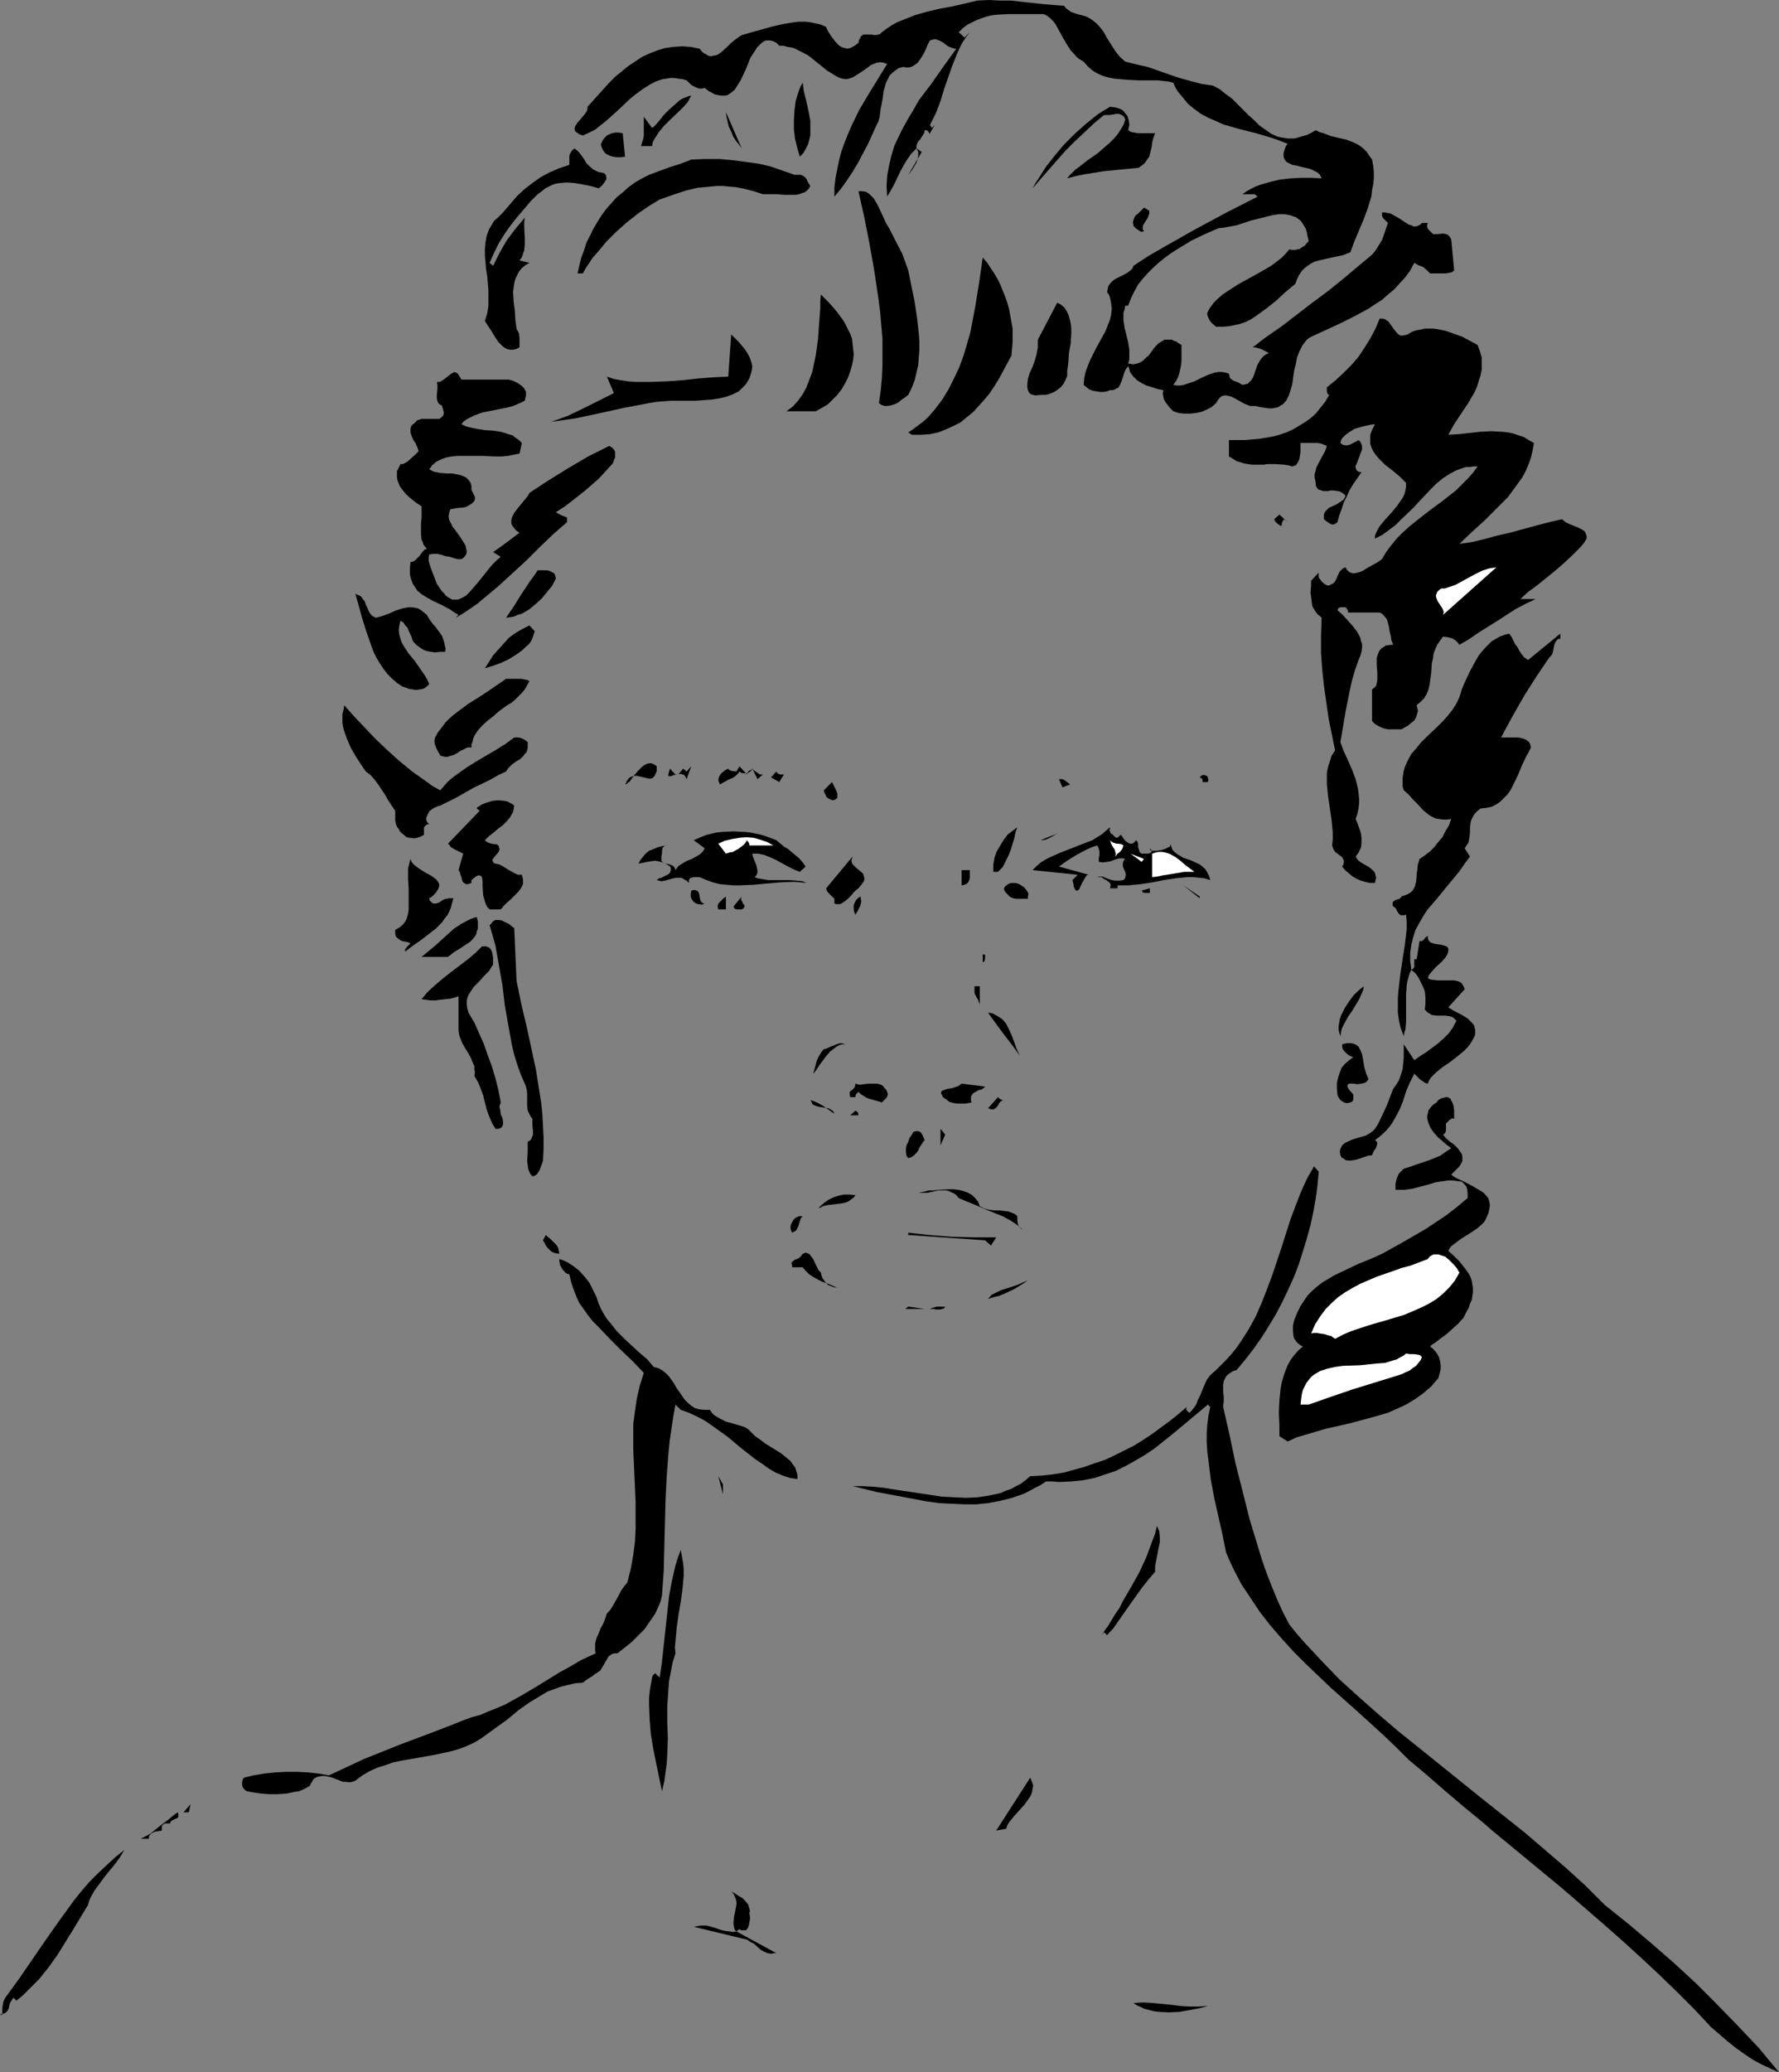 <?xml version="1.0" encoding="UTF-8" standalone="no"?>
<svg
   version="1.0"
   width="129.724mm"
   height="151.017mm"
   id="svg91"
   sodipodi:docname="Face - Female 21.wmf"
   xmlns:inkscape="http://www.inkscape.org/namespaces/inkscape"
   xmlns:sodipodi="http://sodipodi.sourceforge.net/DTD/sodipodi-0.dtd"
   xmlns="http://www.w3.org/2000/svg"
   xmlns:svg="http://www.w3.org/2000/svg">
  <rect width="100%" height="100%" fill="#808080" stroke="none"/>
  <sodipodi:namedview
     id="namedview91"
     pagecolor="#ffffff"
     bordercolor="#000000"
     borderopacity="0.25"
     inkscape:showpageshadow="2"
     inkscape:pageopacity="0.0"
     inkscape:pagecheckerboard="0"
     inkscape:deskcolor="#d1d1d1"
     inkscape:document-units="mm" />
  <defs
     id="defs1">
    <pattern
       id="WMFhbasepattern"
       patternUnits="userSpaceOnUse"
       width="6"
       height="6"
       x="0"
       y="0" />
  </defs>
  <path
     style="fill:#000000;fill-opacity:1;fill-rule:evenodd;stroke:none"
     d="m 293.304,1.616 0.485,0.646 0.646,0.485 0.646,0.485 0.808,0.323 1.616,0.485 1.778,0.485 0.97,0.485 0.97,0.646 0.808,0.646 0.808,0.808 1.293,1.616 0.97,1.778 1.131,1.778 1.131,1.778 1.293,1.616 1.454,1.293 3.232,0.808 2.909,0.646 5.979,2.101 2.909,0.97 2.909,0.808 3.07,0.808 3.232,0.485 1.778,0.97 1.616,1.293 1.778,1.293 1.454,1.454 3.07,3.07 1.616,1.454 1.454,1.454 1.616,1.131 1.616,1.131 1.778,0.808 0.808,0.162 0.97,0.162 0.97,0.162 h 0.97 0.97 l 1.131,-0.323 1.131,-0.323 1.131,-0.323 1.293,-0.646 1.131,-0.646 0.97,0.485 1.131,0.323 2.101,0.808 2.101,0.485 2.101,0.485 2.101,0.808 0.97,0.485 0.808,0.485 0.97,0.808 0.808,0.808 0.646,0.97 0.808,1.131 0.323,1.778 0.162,1.616 v 1.778 l -0.162,1.616 -0.323,1.616 -0.162,1.616 -0.97,3.232 -1.131,3.07 -1.293,3.07 -1.293,3.07 -1.131,3.07 -2.101,0.808 -2.262,0.485 -2.262,0.485 -2.101,0.485 -1.131,0.323 -0.97,0.485 -0.97,0.646 -0.808,0.646 -0.808,0.808 -0.646,0.97 -0.646,1.293 -0.485,1.293 -2.747,2.262 -2.424,2.262 -2.424,1.939 -2.424,1.778 -1.131,0.808 -1.293,0.808 -1.293,0.646 -1.454,0.485 -1.454,0.323 -1.616,0.323 -1.778,0.162 h -1.778 l -1.293,-1.131 -0.485,-0.646 -0.323,-0.646 -0.323,-0.808 v -0.646 l 0.323,-0.646 0.485,-0.808 0.97,-1.293 1.131,-1.131 1.293,-1.131 1.454,-0.97 2.747,-1.778 6.141,-3.394 3.07,-1.778 1.293,-0.97 1.454,-1.131 1.131,-1.131 1.131,-1.293 0.808,0.162 h 0.808 l 0.646,-0.162 0.646,-0.162 0.646,-0.485 0.646,-0.323 0.485,-0.646 0.646,-0.646 -0.323,-1.293 -0.162,-0.97 -0.323,-1.131 -0.485,-0.808 -0.485,-0.808 -0.485,-0.646 -0.646,-0.485 -0.646,-0.485 -0.646,-0.162 -0.808,-0.323 -1.616,-0.323 h -1.616 l -1.939,0.323 -1.939,0.485 -3.878,0.97 -1.939,0.646 -1.939,0.646 -1.778,0.323 -1.778,0.323 -1.454,0.162 -3.717,1.616 -3.717,1.778 -3.717,2.262 -1.778,1.131 -1.778,1.293 -1.616,1.293 -1.616,1.454 -1.454,1.454 -1.454,1.616 -1.293,1.616 -0.97,1.778 -0.97,1.939 -0.808,2.101 h -0.808 l -0.162,0.97 -0.323,0.97 v 1.131 0.97 l 0.323,2.101 0.485,1.939 0.485,1.939 0.323,2.101 v 1.939 0.808 l -0.323,1.131 h 0.646 l 0.646,0.162 0.97,-0.162 0.97,-0.323 0.808,-0.485 0.808,-0.808 0.808,-0.646 1.293,-1.778 0.646,-0.808 0.808,-0.808 0.808,-0.485 0.808,-0.485 h 0.97 0.485 0.646 l 0.485,0.323 0.646,0.162 0.646,0.485 0.808,0.485 v 4.363 l -0.162,1.454 -0.323,1.454 -0.323,1.293 -0.646,1.293 -0.808,1.131 0.97,0.162 h 0.97 l 0.97,-0.162 0.97,-0.323 1.939,-0.646 1.939,-0.97 1.778,-0.808 1.939,-0.646 0.97,-0.162 h 0.97 l 0.97,0.162 0.97,0.323 0.162,0.808 0.162,0.485 0.485,0.323 0.485,0.323 1.293,0.485 1.131,0.646 0.808,-0.162 0.646,-0.162 0.485,-0.485 0.485,-0.485 0.323,-0.485 0.323,-0.646 0.485,-1.454 0.485,-1.454 0.808,-1.454 0.485,-0.646 0.485,-0.485 0.646,-0.485 0.808,-0.323 -1.131,-0.646 -0.97,-0.485 -1.131,-0.323 -0.485,-0.162 h -0.808 l 0.97,-0.646 0.97,-0.808 1.939,-1.454 4.202,-2.909 4.202,-3.232 4.202,-3.232 4.363,-3.232 4.202,-3.394 4.04,-3.394 3.878,-3.232 0.808,-0.97 0.646,-0.97 1.293,-2.101 0.808,-2.262 0.808,-2.424 -0.646,-0.646 -0.646,-0.646 -0.323,-0.646 v -0.485 -0.485 h 0.808 l 0.808,0.162 0.808,0.162 0.808,0.485 1.454,0.808 1.454,0.97 1.293,0.808 0.646,0.162 0.646,0.323 h 0.485 l 0.646,-0.162 0.646,-0.323 0.485,-0.485 h 1.616 l -0.162,0.485 v 0.485 0.323 l 0.323,0.485 1.293,1.293 h 1.293 l 1.454,-0.162 0.808,0.162 0.485,0.162 0.485,0.485 0.485,0.808 0.808,8.565 -0.646,0.485 -0.808,0.162 -0.808,0.162 h -0.808 -3.555 l -0.485,-0.485 -0.485,-0.485 -0.97,-0.808 -1.293,-0.485 -1.131,-0.646 -1.131,2.101 -1.293,1.778 -1.616,1.778 -1.454,1.616 -1.778,1.454 -1.616,1.454 -1.778,1.131 -1.939,1.293 -3.878,2.101 -3.878,1.939 -8.08,3.717 -0.808,0.485 -0.646,0.646 -0.485,0.646 -0.485,0.646 -0.808,1.616 -0.646,1.616 -0.323,1.778 -0.485,1.939 -0.485,3.555 -0.485,1.778 -0.485,1.454 -0.646,1.293 -0.97,1.131 -0.646,0.323 -0.646,0.485 -0.808,0.162 -0.808,0.162 h -0.97 l -1.131,-0.162 -1.131,-0.162 -1.454,-0.323 h -0.646 -0.808 l -0.808,-0.323 -0.808,-0.323 -1.454,-0.808 -1.454,-0.808 -0.646,-0.323 -0.646,-0.162 -0.646,-0.162 h -0.646 l -0.646,0.162 -0.646,0.485 -0.485,0.646 -0.485,0.808 -1.293,1.131 -1.293,0.646 -1.454,0.646 -1.616,0.323 -1.616,0.162 h -1.454 l -1.616,-0.162 -1.454,-0.485 -0.485,-0.485 -0.485,-0.485 -1.131,-1.454 -0.485,-0.808 -0.162,-0.808 -0.162,-0.808 0.162,-0.97 -1.616,-0.323 -1.454,-0.485 -1.616,-0.485 -1.293,-0.646 -1.293,-0.808 -1.131,-1.131 -0.323,-0.485 -0.485,-0.646 -0.162,-0.808 -0.323,-0.808 -0.323,0.485 -0.323,0.323 -0.485,1.131 -0.323,1.131 -0.323,0.97 -0.485,1.131 -0.485,0.808 -0.485,0.162 -0.485,0.323 -0.646,0.162 h -0.646 l -0.808,0.323 -0.97,0.162 h -0.97 l -0.97,-0.162 -0.97,-0.162 -0.97,-0.323 -0.808,-0.646 -0.808,-0.646 0.162,-1.778 0.323,-1.616 0.646,-1.778 0.646,-1.616 1.616,-3.232 1.778,-3.232 0.808,-1.454 0.646,-1.616 0.646,-1.616 0.323,-1.454 0.162,-1.616 -0.162,-1.454 -0.323,-1.616 -0.323,-0.808 -0.485,-0.646 0.162,-0.808 0.162,-0.808 0.323,-0.485 0.485,-0.646 0.97,-0.808 1.293,-0.646 1.293,-0.646 1.131,-0.646 0.97,-0.808 0.323,-0.485 0.162,-0.485 4.202,-2.747 4.202,-2.424 8.565,-4.848 8.726,-4.686 8.565,-4.363 -0.485,-0.323 -0.323,-0.323 h -0.646 -0.97 -0.646 -1.131 l 1.131,-0.808 1.131,-0.646 1.293,-0.646 1.293,-0.485 2.747,-0.808 2.747,-0.646 2.909,-0.323 2.909,-0.162 h 2.909 l 2.747,0.162 -0.485,-0.97 -0.646,-0.646 -0.97,-0.485 -0.97,-0.485 -2.101,-0.485 -1.939,-0.485 -0.97,-0.162 -0.97,-0.485 -0.646,-0.323 -0.485,-0.646 -0.323,-0.808 V 42.178 l 0.162,-0.485 0.162,-0.646 0.323,-0.808 0.485,-0.646 -2.101,-0.808 -2.262,-0.808 -4.363,-1.293 -4.525,-1.131 -4.525,-1.293 -2.101,-0.97 -1.939,-0.808 -2.101,-1.131 -1.778,-1.293 -1.778,-1.454 -1.454,-1.778 -1.454,-1.778 -0.646,-1.131 -0.485,-1.131 -1.293,-0.323 -1.454,-0.162 -1.454,-0.162 h -1.616 -3.394 l -3.555,-0.162 -1.778,-0.162 -1.778,-0.162 -1.616,-0.323 -1.616,-0.485 -1.454,-0.646 -1.293,-0.808 -1.293,-1.131 -1.131,-1.293 -1.131,-0.646 -0.808,-0.646 -0.808,-0.97 -0.808,-0.808 -1.131,-1.778 -1.131,-1.939 -0.97,-1.778 -0.97,-1.778 -0.646,-0.808 -0.808,-0.808 -0.808,-0.646 -0.97,-0.485 h -3.394 -6.302 l -3.07,0.162 -1.454,0.162 -1.454,0.323 -1.454,0.485 -1.293,0.485 -1.293,0.646 -1.293,0.646 -1.293,0.97 -1.131,1.131 1.616,1.454 1.454,-1.454 -1.131,1.454 -0.97,1.454 -0.808,1.616 -0.646,1.454 -1.293,3.232 -1.131,3.232 -1.131,3.232 -0.97,3.232 -1.293,3.394 -1.616,3.232 0.485,0.808 0.808,-0.808 -1.293,2.262 v 0.323 0.162 -0.162 l -0.162,-0.323 -0.485,-0.646 -0.323,-0.162 h -0.485 l -0.162,0.808 -0.323,0.485 -0.808,1.293 -0.485,0.485 -0.323,0.646 -0.162,0.646 v 0.646 l 1.454,0.97 -3.717,6.302 1.131,-1.454 1.131,-1.939 0.323,-0.97 0.162,-0.97 v -0.97 l -0.485,-0.97 -1.454,1.454 -1.131,1.616 -0.97,1.616 -0.97,1.778 -1.616,3.394 -0.97,1.778 -0.97,1.616 -0.162,-2.909 0.162,-2.747 0.485,-2.747 0.646,-2.747 0.808,-2.747 1.131,-2.424 1.293,-2.586 1.454,-2.586 1.454,-2.424 1.454,-2.586 3.555,-4.686 3.394,-4.848 3.394,-4.686 h -0.485 l -0.485,-0.162 -0.97,-0.323 -0.808,-0.485 -0.808,-0.646 -0.808,-0.485 -0.808,-0.323 -0.485,-0.162 h -0.485 l -0.646,0.162 -0.485,0.162 -0.646,1.131 -0.485,1.293 -0.646,1.293 -0.808,1.293 -0.808,1.131 -0.646,0.485 -0.485,0.323 -0.646,0.323 -0.646,0.162 h -0.808 l -0.646,-0.162 -1.293,0.323 -0.97,0.646 -0.808,0.646 -0.808,0.808 -0.485,0.97 -0.485,0.97 -0.323,1.131 -0.323,1.131 -0.323,2.424 -0.485,2.424 -0.323,2.424 -0.323,1.131 -0.485,0.97 -2.424,5.333 -2.747,5.171 -1.454,2.424 -1.616,2.424 -1.616,2.262 -1.778,2.101 v -2.586 l 0.323,-2.586 0.485,-2.424 0.485,-2.424 0.646,-2.424 0.808,-2.262 0.97,-2.424 0.97,-2.262 2.101,-4.363 2.586,-4.363 5.171,-8.403 -0.97,-0.323 -0.97,-0.162 -0.97,0.162 -0.808,0.323 -0.808,0.323 -0.808,0.646 -1.616,1.131 -1.778,1.131 -0.808,0.485 -0.97,0.323 -0.808,0.162 -1.131,-0.162 -0.97,-0.323 -1.131,-0.646 -2.101,-1.293 -1.778,-1.454 -1.616,-1.293 -1.616,-1.293 -1.778,-0.97 -1.939,-0.97 -0.97,-0.323 -1.131,-0.162 -1.131,-0.323 h -1.131 l -0.808,-0.808 -0.97,-0.485 -0.808,-0.162 h -1.131 l -0.646,0.323 -0.646,0.485 -1.131,1.131 -0.808,1.293 -0.97,1.454 -1.293,3.232 -1.454,3.07 -0.808,1.293 -0.808,1.293 -0.97,0.808 -0.485,0.323 -0.485,0.323 -0.646,0.162 h -0.646 -0.646 l -0.808,-0.162 -0.808,-0.162 -0.808,-0.485 -0.97,-0.485 -0.97,-0.808 -0.808,0.162 h -0.808 l -0.808,-0.323 -0.646,-0.323 -0.646,-0.323 -0.485,-0.485 -0.485,-0.485 -0.323,-0.323 -1.131,-0.323 -1.293,-0.162 -0.97,-0.162 h -1.131 l -0.97,0.162 -1.131,0.162 -1.939,0.646 -1.778,0.97 -1.778,1.131 -1.778,1.293 -1.616,1.293 -3.232,3.07 -3.232,2.909 -1.616,1.293 -1.616,1.293 -1.616,0.808 -1.778,0.808 -0.97,-0.323 -0.646,-0.485 -0.485,-0.323 -0.162,-0.485 v -0.485 l 0.162,-0.485 0.323,-0.485 0.323,-0.485 0.97,-1.131 0.97,-1.131 0.323,-0.485 0.323,-0.485 0.162,-0.646 v -0.485 l 2.909,-3.232 3.07,-3.394 1.616,-1.616 1.778,-1.454 1.778,-1.454 1.939,-1.293 1.939,-1.293 2.101,-0.97 2.101,-0.808 2.101,-0.646 2.262,-0.323 2.424,-0.162 2.424,0.162 2.424,0.485 0.808,0.97 0.808,0.485 0.808,0.485 0.646,0.162 0.808,-0.162 0.808,-0.162 0.646,-0.323 0.646,-0.485 1.454,-1.293 1.293,-1.293 1.454,-1.131 0.646,-0.485 0.808,-0.485 2.747,-0.808 2.909,-0.808 2.909,-0.808 2.909,-0.646 2.909,-0.485 1.454,-0.162 h 1.616 l 1.454,0.162 1.454,0.323 1.454,0.323 1.454,0.646 0.162,0.485 0.323,0.646 0.808,1.293 0.97,1.293 0.97,1.131 0.646,0.485 0.646,0.323 0.646,0.162 0.646,0.162 0.808,-0.162 0.646,-0.323 0.808,-0.485 0.808,-0.646 0.162,-0.808 0.323,-0.485 0.162,-0.485 0.323,-0.162 0.323,-0.323 h 0.485 0.808 0.97 l 0.97,0.162 0.97,-0.162 0.485,-0.162 0.485,-0.485 1.293,-0.97 1.454,-0.97 1.454,-0.808 1.616,-0.646 1.616,-0.646 1.616,-0.646 3.394,-0.97 3.394,-0.808 3.555,-0.646 3.555,-0.808 3.394,-0.808 L 272.619,0 l 2.909,0.162 h 3.07 l 2.909,0.323 5.979,0.646 z"
     id="path1" />
  <path
     style="fill:#000000;fill-opacity:1;fill-rule:evenodd;stroke:none"
     d="m 220.422,43.147 -0.646,-2.262 -0.646,-2.586 -0.323,-2.586 v -2.586 l 0.162,-2.747 0.323,-2.586 0.808,-2.586 0.485,-1.293 0.646,-1.131 0.323,2.424 0.646,2.586 0.646,2.909 0.485,2.586 v 2.747 1.293 l -0.323,1.293 -0.323,1.131 -0.646,1.293 -0.646,1.131 z"
     id="path2" />
  <path
     style="fill:#000000;fill-opacity:1;fill-rule:evenodd;stroke:none"
     d="m 190.526,26.341 -0.485,0.808 -0.485,0.97 -1.454,1.616 -3.394,3.232 -1.778,1.778 -1.454,1.778 -0.485,0.808 -0.646,0.97 -0.485,0.97 -0.162,1.131 v -0.162 h -3.07 v 0.162 l 0.323,-1.131 0.323,-0.97 0.162,-0.97 v -0.808 -0.97 -1.131 -2.262 l 2.262,3.07 0.485,-0.323 0.485,-0.485 1.131,-1.293 1.131,-1.454 1.454,-1.454 1.454,-1.293 1.454,-1.293 0.808,-0.485 0.808,-0.323 0.808,-0.323 z"
     id="path3" />
  <path
     style="fill:#000000;fill-opacity:1;fill-rule:evenodd;stroke:none"
     d="m 310.918,35.875 0.808,0.485 0.97,0.162 0.808,0.162 h 0.97 0.97 0.97 1.939 l -0.485,1.293 -0.323,1.293 -0.162,1.293 -0.323,1.293 -0.323,1.293 -0.808,1.131 -0.323,0.485 -0.485,0.485 -0.646,0.485 -0.646,0.485 -5.01,0.485 -4.848,0.485 -5.01,0.808 -2.424,0.485 -2.424,0.646 0.646,-0.808 0.808,-0.808 0.808,-0.808 1.131,-0.808 2.262,-1.778 2.586,-1.778 2.424,-2.101 1.131,-0.97 1.131,-1.131 0.97,-1.131 0.808,-1.293 0.808,-1.293 0.485,-1.454 -0.162,-0.485 -0.162,-0.323 -0.323,-0.323 -0.323,-0.162 -0.808,-0.323 h -0.646 l -0.808,0.162 -0.97,0.162 h -0.808 -0.808 l -2.747,2.262 -2.747,2.586 -2.586,2.424 -2.586,2.586 -2.424,2.747 -2.262,2.586 -2.262,2.586 -2.101,2.424 0.808,-1.454 0.97,-1.454 1.939,-3.07 2.424,-3.07 2.586,-3.07 2.909,-2.909 3.07,-2.747 1.616,-1.293 1.616,-1.293 1.778,-1.131 1.616,-0.97 1.454,0.162 1.131,0.323 0.97,0.485 0.646,0.808 0.646,0.808 0.323,1.131 0.162,1.293 z"
     id="path4" />
  <path
     style="fill:#000000;fill-opacity:1;fill-rule:evenodd;stroke:none"
     d="m 204.424,40.885 -0.808,-1.131 -0.808,-0.97 -0.808,-1.293 -0.485,-1.293 -0.646,-1.293 -0.323,-1.293 -0.323,-1.454 -0.162,-1.293 z"
     id="path5" />
  <path
     style="fill:#000000;fill-opacity:1;fill-rule:evenodd;stroke:none"
     d="m 172.265,43.147 -1.131,0.162 h -1.131 l -1.131,-0.162 -0.97,-0.323 -0.97,-0.485 -0.646,-0.808 -0.485,-0.97 -0.162,-0.485 v -0.485 l 0.485,-0.97 0.485,-0.646 0.646,-0.646 0.646,-0.323 0.808,-0.323 0.808,-0.162 h 0.97 l 1.131,0.162 z"
     id="path6" />
  <path
     style="fill:#000000;fill-opacity:1;fill-rule:evenodd;stroke:none"
     d="m 166.448,47.672 0.485,0.485 0.162,0.646 v 0.646 l -0.323,0.485 -0.323,0.485 -0.485,0.646 -0.97,0.808 -2.262,-0.646 -2.424,-0.485 -1.939,-0.323 -2.101,-0.162 -1.939,0.162 -1.131,0.162 -0.97,0.323 -0.97,0.485 -0.97,0.485 -0.97,0.808 -1.131,0.808 -1.939,1.939 -1.778,2.101 -1.939,2.262 -1.778,2.262 -1.616,2.262 -1.616,2.586 -1.293,2.586 -1.293,2.909 0.97,0.808 1.778,-3.555 1.939,-3.394 2.424,-3.232 2.586,-3.07 -0.162,1.131 v 1.454 l 0.162,3.232 v 1.616 l -0.162,1.616 -0.323,0.808 -0.162,0.646 -0.323,0.646 -0.485,0.646 2.747,0.646 -1.131,0.646 -0.97,0.808 -0.808,0.97 -0.485,0.97 -0.485,0.97 -0.323,1.293 -0.162,1.131 -0.162,1.293 0.162,2.586 0.323,2.586 0.162,2.586 0.323,2.424 0.323,0.485 0.323,0.646 0.162,1.293 v 1.293 1.293 l -0.97,0.485 -0.808,0.162 h -0.808 l -0.808,-0.162 -0.646,-0.323 -0.646,-0.485 -0.485,-0.485 -0.646,-0.646 -0.97,-1.454 -0.97,-1.616 -0.97,-1.454 -0.808,-1.293 0.646,-2.101 0.323,-2.101 v -1.939 -2.101 l -0.323,-4.04 -0.323,-1.939 -0.162,-1.939 -0.162,-1.778 V 68.519 l 0.162,-1.778 0.323,-1.778 0.646,-1.778 0.97,-1.616 0.485,-0.808 0.808,-0.646 0.808,-0.808 0.808,-0.808 1.939,-2.262 1.939,-2.262 2.101,-1.939 2.101,-1.616 2.262,-1.616 2.424,-1.293 2.586,-1.131 2.909,-0.97 v -1.293 -1.131 l 0.162,-0.646 0.323,-0.485 0.323,-0.485 0.646,-0.485 0.97,0.808 0.808,0.97 0.808,1.131 0.646,1.131 0.97,0.97 0.97,0.808 0.646,0.323 0.646,0.323 0.808,0.162 z"
     id="path7" />
  <path
     style="fill:#000000;fill-opacity:1;fill-rule:evenodd;stroke:none"
     d="m 218.968,48.157 h 1.131 0.646 l 0.646,0.323 0.485,0.323 0.485,0.646 0.162,0.485 0.808,1.293 -0.485,0.808 -0.485,0.485 -0.646,0.485 -0.646,0.162 -0.808,0.323 -0.808,0.162 h -1.616 -1.778 l -1.939,-0.162 h -1.939 -1.939 l -1.939,-0.646 -1.778,-0.485 -1.939,-0.485 -1.778,-0.323 -1.778,-0.162 -1.778,-0.162 h -1.778 l -1.616,0.162 -3.555,0.323 -3.394,0.808 -3.394,1.131 -3.717,1.293 -2.909,1.778 -3.07,2.101 -3.07,2.424 -2.909,2.586 -2.747,2.747 -2.424,2.909 -1.293,1.454 -0.97,1.454 -0.97,1.454 -0.808,1.454 h -1.454 l 0.485,-2.101 0.485,-2.101 0.808,-2.101 0.646,-2.101 0.97,-1.939 0.97,-1.939 1.131,-1.939 1.131,-1.778 1.293,-1.778 1.454,-1.616 1.454,-1.616 1.616,-1.293 1.616,-1.454 1.778,-1.293 1.939,-1.131 1.939,-0.97 1.293,-0.485 1.293,-0.485 3.07,-1.131 3.07,-0.97 2.909,-1.131 3.878,-0.162 h 3.878 l 3.555,0.323 3.717,0.485 3.555,0.485 3.394,0.808 3.232,1.131 z"
     id="path8" />
  <path
     style="fill:#000000;fill-opacity:1;fill-rule:evenodd;stroke:none"
     d="m 242.238,57.207 0.97,2.101 0.97,2.101 1.131,1.939 1.131,2.262 2.262,4.363 0.808,2.262 0.808,2.262 1.778,8.726 0.646,4.363 0.485,4.363 0.162,2.101 v 2.262 l -0.162,2.101 -0.162,2.101 -0.485,2.101 -0.485,2.101 -0.808,2.101 -0.97,1.939 -0.808,0.646 -0.97,0.646 -0.97,0.808 -0.97,0.485 -1.131,0.323 -0.97,0.162 h -0.646 l -0.485,-0.162 -0.485,-0.162 -0.646,-0.485 0.485,-3.394 0.323,-3.394 0.162,-3.555 v -3.717 -3.717 l -0.323,-3.717 -0.323,-3.717 -0.485,-3.717 -1.131,-7.595 -1.293,-7.272 -1.454,-7.434 -1.616,-7.11 h 1.131 l 0.97,0.162 0.808,0.485 0.646,0.646 0.646,0.646 0.485,0.808 0.485,0.808 z"
     id="path9" />
  <path
     style="fill:#000000;fill-opacity:1;fill-rule:evenodd;stroke:none"
     d="m 315.281,63.671 -0.485,0.162 h -0.323 l -0.808,-0.485 -0.646,-0.485 -0.646,-0.646 v -0.485 l -0.162,-0.323 0.162,-0.808 0.323,-0.808 0.323,-0.485 0.646,-0.485 0.485,-0.485 0.646,-0.646 0.485,-0.485 0.646,0.323 0.485,0.323 0.323,0.162 v 0.485 0.323 l -0.162,0.485 -0.323,0.808 -0.646,0.97 -0.485,0.808 -0.162,0.485 v 0.485 0.323 z"
     id="path10" />
  <path
     style="fill:#000000;fill-opacity:1;fill-rule:evenodd;stroke:none"
     d="m 278.76,97.93 -2.262,4.202 -1.131,2.101 -1.293,2.101 -1.293,1.939 -1.454,1.778 -1.616,1.778 -1.454,1.616 -1.778,1.454 -1.778,1.454 -1.939,0.97 -2.101,0.97 -2.101,0.808 -2.262,0.485 -2.424,0.162 h -2.586 l -0.97,-0.646 1.454,-0.97 1.293,-0.97 1.293,-0.97 1.293,-1.131 2.101,-2.424 1.939,-2.586 1.778,-2.909 1.454,-2.909 1.454,-3.07 1.131,-3.07 0.97,-3.232 0.97,-3.394 0.646,-3.394 0.646,-3.394 1.131,-6.949 0.97,-6.787 1.131,1.293 0.97,1.454 0.97,1.454 0.97,1.616 0.808,1.616 0.646,1.616 0.646,1.616 0.646,1.778 0.485,1.778 0.323,1.778 0.323,1.778 0.323,1.778 v 1.939 1.778 l -0.162,1.939 z"
     id="path11" />
  <path
     style="fill:#000000;fill-opacity:1;fill-rule:evenodd;stroke:none"
     d="m 234.32,102.293 -0.646,1.778 -0.808,1.616 -0.97,1.616 -1.131,1.454 -1.293,1.293 -1.293,1.293 -1.616,0.97 -1.778,0.97 h -8.08 l 1.778,-1.293 1.454,-1.616 1.293,-1.778 0.97,-1.778 0.808,-2.101 0.808,-2.101 0.485,-2.262 0.485,-2.262 0.646,-4.525 0.323,-4.525 0.162,-2.101 0.162,-2.101 v -1.939 l 0.162,-1.778 2.262,2.262 2.101,2.424 1.778,2.424 0.646,1.131 0.646,1.293 0.646,1.293 0.485,1.293 0.162,1.454 0.162,1.454 0.162,1.454 -0.162,1.454 -0.323,1.616 z"
     id="path12" />
  <path
     style="fill:#000000;fill-opacity:1;fill-rule:evenodd;stroke:none"
     d="m 294.112,102.293 v 1.293 l -0.485,1.131 -0.485,0.97 -0.808,0.97 -0.808,0.646 -0.97,0.646 -1.131,0.485 -1.131,0.323 h -0.808 -0.646 l -1.454,0.162 -0.646,-0.162 -0.646,-0.162 -0.485,-0.485 -0.162,-0.323 -0.162,-0.323 -0.162,-0.808 v -0.646 l 0.162,-1.616 0.485,-1.616 0.808,-1.778 0.646,-1.778 0.485,-1.778 0.323,-1.778 v -1.131 -0.97 l 5.333,-10.181 0.97,0.485 0.97,0.808 0.646,0.97 0.485,0.97 0.323,1.131 0.323,1.293 0.162,1.293 v 1.454 l -0.162,2.747 -0.485,2.747 -0.162,2.586 -0.162,1.293 z"
     id="path13" />
  <path
     style="fill:#000000;fill-opacity:1;fill-rule:evenodd;stroke:none"
     d="m 388.971,91.466 1.293,-0.485 1.131,-0.162 1.293,-0.323 h 1.131 1.131 l 1.293,0.162 2.262,0.485 2.262,0.808 2.262,0.808 2.101,1.131 2.101,1.131 0.646,1.778 0.485,1.616 v 1.778 1.616 l -0.323,1.616 -0.485,1.454 -0.485,1.616 -0.646,1.454 -1.778,3.07 -3.878,5.818 -1.616,2.909 2.909,-0.162 2.909,-0.323 2.909,-0.323 3.07,-0.162 3.07,0.162 1.616,0.162 1.454,0.323 1.454,0.485 1.454,0.485 1.293,0.808 1.454,0.808 -0.323,1.939 -0.485,2.101 -0.646,1.778 -0.808,1.939 -0.97,1.778 -1.293,1.778 -1.293,1.778 -1.293,1.778 -3.232,3.232 -3.232,3.232 -3.555,3.232 -3.394,3.232 3.394,-0.485 3.394,-0.808 3.555,-0.97 3.555,-0.808 7.11,-1.939 3.717,-0.97 3.555,-0.808 0.97,0.808 0.97,0.485 2.424,0.97 0.97,0.485 0.808,0.485 0.323,0.485 0.162,0.485 0.162,0.485 v 0.646 l -0.808,1.293 -0.97,1.131 -2.262,2.262 -2.262,2.101 -2.424,2.101 -2.586,2.101 -2.424,1.939 -2.424,1.778 -2.101,1.939 h 4.202 l -2.747,1.293 -2.747,1.454 -5.01,3.232 -5.171,3.232 -2.586,1.778 -2.747,1.616 -0.485,-0.646 -0.485,-0.485 -0.97,-0.646 -1.293,-0.323 -1.293,-0.162 -0.808,1.131 -0.808,1.131 -0.485,1.131 -0.485,1.293 -0.162,1.293 -0.323,1.293 -0.162,2.586 -0.323,2.424 -0.162,1.131 -0.323,1.293 -0.485,1.131 -0.646,1.131 -0.97,0.97 -1.131,0.97 0.162,0.646 0.162,0.646 v 0.485 l -0.162,0.485 -0.323,1.131 -0.485,0.808 -0.808,0.646 -0.97,0.808 -1.778,0.97 h -2.424 -1.131 l -0.97,-0.162 -0.97,-0.323 -0.97,-0.485 -0.808,-0.485 -0.808,-0.808 v 0 -8.726 l 0.646,-0.485 0.485,-0.485 0.162,-0.808 0.162,-0.808 v -0.97 -0.97 l -0.162,-2.101 v -1.131 -0.97 l 0.323,-0.97 0.323,-0.808 0.646,-0.808 0.808,-0.485 0.485,-0.323 h 0.485 l 0.808,-0.162 h 0.646 l -0.485,-1.293 -0.162,-1.131 -0.323,-1.293 -0.162,-1.131 -0.323,-1.293 -0.323,-0.97 -0.808,-0.97 -0.485,-0.485 -0.646,-0.323 h -8.726 v -0.485 l -0.162,-0.323 -0.485,-0.646 h -1.293 l -0.646,0.162 -0.162,0.323 -0.162,0.323 1.454,1.293 1.454,1.616 1.293,1.454 1.131,1.454 0.485,0.808 0.485,0.97 0.162,0.808 0.323,0.97 v 0.97 l -0.162,1.131 -0.323,1.131 -0.485,1.131 -0.97,2.747 -0.808,2.747 -0.646,2.909 -1.131,5.656 -0.485,2.909 -0.97,5.656 0.97,2.586 1.131,2.424 1.131,2.586 0.97,2.586 0.646,2.586 0.162,1.293 0.162,1.454 v 1.293 l -0.162,1.454 -0.323,1.454 -0.485,1.454 0.485,1.131 0.485,1.293 0.485,1.454 0.162,1.293 v 1.454 l -0.162,1.293 -0.646,1.293 -0.323,0.485 -0.485,0.646 0.323,0.485 0.323,0.485 0.808,0.646 1.131,0.646 1.131,0.646 0.97,0.808 0.323,0.323 0.323,0.485 0.162,0.646 0.162,0.646 -0.162,0.646 -0.162,0.808 h -1.454 l -1.293,-0.323 -1.131,-0.323 -1.131,-0.485 -1.131,-0.646 -0.97,-0.808 -0.97,-0.808 -0.97,-1.131 0.323,-0.485 0.162,-0.646 v -0.485 l -0.162,-0.323 -0.323,-0.646 -0.646,-0.485 -0.646,-0.485 -0.646,-0.485 -0.485,-0.808 -0.162,-0.485 -0.162,-0.485 0.162,-1.778 v -1.778 l -0.323,-3.394 -0.485,-3.394 -0.485,-3.232 -0.323,-3.232 v -1.616 -1.616 l 0.323,-1.616 0.485,-1.454 0.485,-1.616 0.97,-1.454 -1.778,-8.726 -0.646,-4.525 -0.646,-4.525 -0.485,-4.525 -0.323,-4.525 v -4.848 l 0.162,-4.848 -0.485,-0.485 -0.646,-0.485 -0.808,-1.131 -0.646,-1.131 -0.162,-1.293 -0.162,-1.293 -0.162,-1.293 0.162,-1.454 v -1.616 l 2.101,-2.262 v 0.646 0.646 l 0.323,0.485 0.485,0.646 0.485,0.485 0.485,0.323 0.646,0.323 h 0.485 l 0.485,-0.323 0.485,-0.162 0.646,-0.646 0.323,-0.646 0.323,-0.808 0.323,-0.646 0.323,-0.646 0.646,-0.646 0.485,-0.323 0.485,-0.162 0.323,0.646 0.485,0.485 0.485,0.323 0.646,0.162 h 0.646 l 0.646,-0.162 0.646,-0.162 0.808,-0.323 1.293,-0.808 1.454,-0.808 1.454,-0.808 1.131,-0.808 1.131,-1.939 1.454,-1.939 1.454,-1.778 1.616,-1.616 1.778,-1.616 1.778,-1.454 3.717,-2.909 3.717,-2.747 3.717,-2.909 1.616,-1.616 1.616,-1.616 1.454,-1.616 1.293,-1.778 h -1.131 l -0.97,0.162 h -1.131 l -0.97,0.323 -1.778,0.646 -1.778,0.97 -1.778,1.131 -1.778,1.454 -1.454,1.454 -3.232,3.394 -1.616,1.778 -3.394,3.232 -1.616,1.616 -1.939,1.454 -1.778,1.293 -1.939,0.97 v -0.808 l 0.323,-0.808 0.485,-0.97 0.485,-0.808 1.454,-1.778 1.778,-1.939 1.616,-1.939 0.646,-0.97 0.808,-1.131 0.485,-0.97 0.323,-1.131 0.162,-0.97 v -1.131 l -0.808,-0.808 -0.97,-0.97 -1.939,-1.616 -2.101,-1.616 -1.778,-1.778 -0.808,-0.97 -0.646,-0.97 -0.485,-0.97 -0.323,-1.131 v -1.131 -1.293 l 0.485,-1.293 0.808,-1.616 -1.293,0.162 -1.454,0.323 -1.293,0.323 -1.616,0.485 -1.293,0.808 -1.131,0.808 -0.485,0.485 -0.485,0.485 -0.323,0.646 -0.162,0.646 0.646,0.485 0.646,0.162 h 0.646 l 0.646,-0.162 1.293,-0.646 0.646,-0.323 0.485,-0.323 0.485,0.485 0.323,0.646 0.162,0.646 v 0.808 l -0.485,1.293 -0.485,1.293 -0.485,1.293 -0.323,0.646 v 0.485 l 0.162,0.485 0.162,0.323 0.485,0.323 0.808,0.162 -1.131,1.616 -1.131,1.616 -0.97,1.616 -0.808,1.778 -0.808,1.616 -0.646,1.939 -0.646,1.778 -0.485,1.778 -0.646,0.485 -0.485,0.162 h -0.323 l -0.485,-0.162 -0.97,-0.646 -0.808,-0.646 v -0.646 -0.646 l 0.162,-0.485 0.323,-0.485 0.323,-0.323 0.485,-0.485 0.97,-0.485 1.131,-0.485 0.97,-0.646 0.97,-0.646 0.323,-0.485 0.323,-0.646 -0.485,-0.485 -0.485,-0.323 -0.485,-0.323 -0.646,-0.162 -1.293,-0.162 h -0.808 l -0.646,0.162 h -1.293 l -0.485,-0.162 -0.485,-0.162 -0.485,-0.162 -0.323,-0.485 -0.323,-0.485 v -0.808 l -0.162,-0.808 -0.162,-0.808 v -0.646 l 0.162,-0.646 0.323,-1.293 0.485,-0.97 1.293,-2.424 0.646,-1.131 0.485,-1.454 -0.808,-0.323 -0.808,-0.323 -0.97,-0.162 h -0.97 -0.97 -0.97 -1.778 v 2.586 l -0.162,0.97 -0.162,0.97 -0.485,0.97 -0.485,0.646 -0.97,0.323 -1.131,-0.323 -1.131,-0.162 -2.262,-0.162 h -2.262 l -1.131,0.162 h -0.97 -2.262 l -2.101,-0.323 -0.97,-0.323 -1.131,-0.323 -0.97,-0.646 -1.131,-0.646 v -4.525 h 4.202 l 4.04,-0.323 1.939,-0.323 1.939,-0.323 1.778,-0.485 1.939,-0.646 1.778,-0.808 1.616,-0.97 1.616,-0.97 1.616,-1.131 1.454,-1.293 1.293,-1.616 1.293,-1.616 1.131,-1.939 -0.323,-0.162 -0.162,-0.162 -0.162,-0.646 v -1.131 l 2.424,-1.939 2.262,-2.101 2.101,-2.101 1.939,-2.262 1.616,-2.424 1.616,-2.586 1.454,-2.747 1.131,-2.747 h 0.808 l 0.646,0.162 0.485,0.323 0.485,0.323 0.808,1.131 0.808,1.131 0.808,0.97 0.323,0.323 0.646,0.323 h 0.485 l 0.808,-0.162 0.646,-0.162 z"
     id="path14" />
  <path
     style="fill:#000000;fill-opacity:1;fill-rule:evenodd;stroke:none"
     d="m 207.333,100.839 -0.162,1.293 -0.323,1.131 -0.323,0.97 -0.485,0.808 -0.485,0.808 -0.646,0.646 -0.646,0.646 -0.646,0.646 -1.616,0.808 -1.778,0.646 -1.939,0.485 -2.101,0.323 -4.363,0.323 h -4.525 -2.262 l -2.262,0.162 -1.939,0.162 -1.939,0.323 -3.394,0.646 -3.394,0.646 -6.626,1.454 -6.787,1.454 -3.394,0.485 -3.394,0.485 2.262,-0.808 2.262,-0.808 4.363,-2.101 4.202,-2.101 4.202,-2.101 -1.939,-4.525 1.939,0.646 1.778,0.323 2.101,0.323 2.101,0.162 h 2.101 2.101 l 4.525,-0.162 4.363,-0.323 4.363,-0.485 4.202,-0.323 3.878,-0.162 0.808,-11.635 1.131,1.131 0.97,0.97 0.808,0.97 0.808,0.97 0.646,0.97 0.646,1.131 0.485,1.293 z"
     id="path15" />
  <path
     style="fill:#000000;fill-opacity:1;fill-rule:evenodd;stroke:none"
     d="m 140.107,104.555 0.808,0.162 0.808,0.323 0.97,0.485 0.97,0.646 0.808,0.808 0.162,0.323 0.323,0.646 v 0.485 0.646 l -0.162,0.485 -0.162,0.808 -0.97,0.485 -1.131,0.485 -1.131,0.485 -1.131,0.323 -2.424,0.485 -2.424,0.485 -2.424,0.485 -2.262,0.808 -0.97,0.485 -0.97,0.485 -0.97,0.646 -0.646,0.808 0.97,0.485 0.97,0.323 2.262,0.485 2.101,0.323 2.424,0.162 2.101,0.323 1.131,0.323 0.97,0.323 1.131,0.323 0.808,0.646 0.97,0.646 0.808,0.808 -0.646,2.909 -1.616,0.323 -1.616,0.323 -1.616,0.162 h -1.778 l -3.555,-0.162 h -3.555 -1.778 -1.616 l -1.616,0.162 -1.616,0.323 -1.293,0.485 -1.293,0.646 -1.131,0.97 -0.808,1.131 0.646,0.323 0.646,0.323 1.616,0.323 1.778,0.162 h 1.616 l 1.778,0.323 0.646,0.162 0.808,0.323 0.646,0.323 0.646,0.646 0.485,0.646 0.323,0.97 v 0.646 0.485 l 0.485,0.97 0.485,0.97 v 0.485 l -0.162,0.646 -0.646,0.646 -0.808,0.485 -0.808,0.485 -0.808,0.162 -1.778,0.162 -1.778,0.323 -0.323,0.97 -0.162,0.97 0.162,0.97 0.485,0.97 0.485,0.97 0.646,0.808 1.293,1.778 1.131,1.778 0.485,0.808 0.162,0.808 0.162,0.808 -0.162,0.808 -0.485,0.646 -0.323,0.323 -0.485,0.323 h -1.131 l -1.131,-0.323 -0.97,-0.323 -1.131,-0.162 -0.97,-0.323 -1.293,-0.323 h -1.131 l -1.131,0.162 -0.162,0.808 v 0.97 l 0.323,1.131 0.323,0.97 0.808,2.101 0.808,2.101 0.646,0.97 0.646,0.97 0.646,0.646 0.485,0.646 0.646,0.485 0.646,0.323 0.485,0.323 h 0.485 0.646 0.485 l 1.131,-0.485 1.131,-0.646 0.97,-0.97 0.97,-1.131 1.131,-1.293 2.101,-2.586 1.131,-1.454 0.97,-1.131 1.131,-1.131 1.131,-0.97 -2.101,-1.293 1.616,-1.131 1.778,-1.293 3.878,-2.909 -0.97,-0.646 -0.646,-0.808 -0.485,-0.646 -0.162,-0.646 v -0.646 l 0.162,-0.808 0.323,-0.646 0.323,-0.646 1.131,-1.454 2.262,-2.747 0.485,-0.646 0.323,-0.646 5.171,-3.394 5.494,-3.394 5.494,-3.232 2.909,-1.454 2.909,-1.454 0.808,0.485 0.485,0.485 0.323,0.646 v 0.808 0.808 l -0.323,0.646 -0.162,0.646 -0.323,0.485 -1.939,2.101 -1.778,1.939 -3.717,3.232 -3.878,3.07 -1.939,1.454 -2.262,1.454 0.808,0.485 0.646,0.323 1.616,0.646 v 1.293 l -3.717,3.232 -3.717,3.555 -3.717,3.717 -3.878,3.555 -3.878,3.555 -3.878,3.232 -1.939,1.616 -2.101,1.454 -1.939,1.293 -1.939,1.131 0.808,-0.808 -1.131,-0.646 -1.131,-0.808 -2.424,-1.293 -2.424,-1.131 -2.262,-1.293 -0.97,-0.646 -0.97,-0.808 -0.646,-0.97 -0.646,-0.97 -0.485,-1.293 -0.323,-1.293 v -1.616 l 0.162,-1.778 0.808,-0.162 0.646,-0.485 0.485,-0.485 0.485,-0.485 0.97,-1.293 0.485,-0.485 0.646,-0.323 -0.485,-0.485 -0.485,-0.646 -0.162,-0.646 -0.323,-0.646 -0.162,-1.454 v -1.454 -1.616 l 0.162,-1.616 v -1.616 -1.454 l -1.454,-0.97 -1.454,-1.131 -1.454,-1.293 -1.131,-1.454 -0.485,-0.646 -0.323,-0.808 -0.323,-0.808 -0.162,-0.808 v -0.97 -0.808 l 0.485,-0.97 0.485,-0.97 h 0.646 l 0.646,-0.323 0.808,-0.485 0.485,-0.485 1.293,-1.131 1.131,-1.131 -0.323,-0.97 -0.485,-1.131 -0.646,-0.97 -0.485,-1.131 -0.323,-0.97 v -0.485 -0.485 l 0.162,-0.646 0.323,-0.485 0.485,-0.323 0.485,-0.485 0.485,-0.485 0.646,-0.162 0.485,-0.162 h 0.808 1.454 1.293 0.808 0.485 l 0.485,-0.323 0.323,-0.323 0.323,-0.323 0.162,-0.646 -0.162,-0.808 -0.323,-1.131 -0.323,-0.323 -0.485,-0.162 -0.485,-0.808 -0.162,-0.808 v -0.97 l 0.162,-1.778 v -0.97 l -0.162,-0.808 h 0.646 l 0.485,-0.162 0.97,-0.646 0.808,-0.646 0.808,-0.646 0.808,-0.485 0.323,-0.162 0.323,0.162 0.485,0.162 0.323,0.485 0.323,0.485 0.485,0.808 z"
     id="path16" />
  <path
     style="fill:#000000;fill-opacity:1;fill-rule:evenodd;stroke:none"
     d="m 353.904,143.016 -0.162,0.323 h -0.162 l -0.162,0.485 -0.162,0.323 v 0.646 h -0.323 l -0.323,-0.162 -0.646,-0.485 -0.485,-0.485 -0.323,-0.646 1.454,-1.293 2.262,2.101 z"
     id="path17" />
  <path
     style="fill:#ffffff;fill-opacity:1;fill-rule:evenodd;stroke:none"
     d="m 397.697,169.357 0.162,-0.485 v -0.485 l -0.323,-0.808 -0.646,-0.97 -0.646,-0.97 -0.323,-0.808 -0.162,-0.485 v -0.485 l 0.162,-0.323 0.162,-0.485 0.485,-0.485 0.646,-0.485 h 0.97 l 0.97,-0.323 1.939,-0.646 1.778,-0.97 3.555,-1.939 1.939,-0.97 1.939,-0.646 0.97,-0.162 1.131,-0.162 z"
     id="path18" />
  <path
     style="fill:#000000;fill-opacity:1;fill-rule:evenodd;stroke:none"
     d="m 153.197,159.338 -0.97,1.939 -1.454,1.778 -1.454,1.778 -1.778,1.616 -1.778,1.454 -1.939,1.131 -1.131,0.323 -1.131,0.485 -0.97,0.162 -1.131,0.162 0.97,-1.454 1.131,-1.616 2.101,-3.394 2.262,-3.394 1.293,-1.778 0.97,-1.454 h 2.586 l 0.646,0.162 0.646,0.323 0.646,0.323 0.323,0.646 z"
     id="path19" />
  <path
     style="fill:#000000;fill-opacity:1;fill-rule:evenodd;stroke:none"
     d="m 103.585,170.165 1.778,-0.485 1.778,-0.646 1.778,-0.808 1.939,-0.646 1.778,-0.323 h 0.808 l 0.97,0.162 0.808,0.162 0.808,0.485 0.808,0.646 0.808,0.646 0.646,1.131 0.808,1.131 0.97,1.131 0.97,1.293 0.808,1.131 0.485,1.454 0.323,1.454 0.162,0.646 -0.162,0.808 h -1.454 l -1.293,0.162 -1.131,-0.162 -0.97,-0.162 -0.97,-0.323 -0.808,-0.485 -1.131,-0.808 -0.97,-0.97 -0.323,-0.646 -0.162,-0.646 -0.808,-1.778 -0.323,-0.808 -0.646,-0.646 -0.485,-0.808 -0.808,-0.485 -0.323,1.293 -0.162,1.293 0.162,1.293 0.323,1.131 0.323,0.97 0.646,1.131 1.293,1.939 1.616,1.939 1.454,2.101 1.454,2.101 0.646,1.131 0.485,1.131 -0.808,0.808 -0.808,0.485 -0.97,0.162 -0.97,0.162 -1.131,-0.162 -0.97,-0.162 -0.808,-0.323 -0.97,-0.323 -1.454,-0.97 -1.293,-1.131 -1.293,-1.293 -1.131,-1.454 -0.97,-1.454 -0.97,-1.616 -0.808,-1.616 -0.646,-1.778 -1.293,-3.717 -1.131,-3.555 -0.97,-3.555 -0.97,-3.394 0.646,0.323 0.485,0.162 0.485,0.323 0.323,0.485 0.646,0.808 0.323,0.97 0.485,0.97 0.485,1.131 0.646,0.808 0.485,0.323 z"
     id="path20" />
  <path
     style="fill:#000000;fill-opacity:1;fill-rule:evenodd;stroke:none"
     d="m 147.379,173.882 -0.323,0.97 -0.323,0.97 -0.485,0.97 -0.646,0.808 -0.808,0.646 -0.808,0.808 -1.778,1.293 -2.101,1.293 -2.101,0.97 -2.262,0.808 -2.101,0.646 1.131,-1.778 1.131,-1.778 1.454,-1.616 1.454,-1.616 1.454,-1.616 1.778,-1.293 1.939,-1.131 1.939,-0.97 z"
     id="path21" />
  <path
     style="fill:#000000;fill-opacity:1;fill-rule:evenodd;stroke:none"
     d="m 421.129,181.8 8.888,-7.272 v 1.454 h -0.485 l -0.323,0.162 -0.485,0.646 -0.323,0.646 -0.162,0.808 -0.323,1.616 -0.323,0.646 -0.323,0.323 -0.323,0.323 -3.394,5.01 -3.394,5.333 -3.232,5.656 -3.232,5.979 h 3.555 1.293 l 1.293,0.323 0.485,0.162 0.485,0.323 0.485,0.323 0.323,0.485 0.162,0.485 0.162,0.646 -0.646,1.293 -0.646,1.131 -1.293,2.747 -1.131,2.747 -1.293,2.586 -0.646,1.293 -0.808,1.131 -0.97,0.97 -0.97,0.97 -1.131,0.808 -1.293,0.646 -1.454,0.323 -1.616,0.162 -0.808,0.646 -0.646,0.646 -0.485,0.646 -0.323,0.646 -0.323,0.646 -0.162,0.646 -0.162,1.454 v 1.293 l -0.162,1.454 -0.162,0.808 -0.162,0.646 -0.485,0.646 -0.485,0.808 1.454,2.262 -1.454,1.939 -1.454,2.101 -3.07,3.717 -1.454,1.778 -1.454,1.778 -2.909,3.394 -1.131,1.778 -1.131,1.939 -0.97,1.778 -0.646,2.101 -0.485,1.939 -0.323,2.262 v 2.262 l 0.162,1.131 0.162,1.293 0.323,-0.162 0.323,-0.323 0.162,-0.323 v -0.323 -0.97 -0.808 h 0.646 l 0.808,-5.01 h 0.323 0.323 l 0.485,-0.323 0.485,-0.646 0.646,-0.485 v 0.646 l 0.162,0.485 0.323,0.485 0.485,0.323 1.131,0.323 1.293,0.162 1.293,0.323 0.485,0.162 0.323,0.323 0.162,0.323 v 0.646 l -0.162,0.646 -0.485,0.97 -1.293,1.454 -1.454,1.293 -1.293,1.454 -0.646,0.808 -0.323,0.808 0.485,0.323 0.646,0.162 1.616,0.162 h 1.454 1.616 1.454 l 0.808,0.162 0.485,0.162 0.646,0.323 0.323,0.485 0.323,0.485 0.323,0.808 -4.525,5.01 1.293,0.808 2.747,1.454 1.293,0.808 0.97,0.97 0.485,0.485 0.323,0.485 0.162,0.646 0.162,0.646 v 0.808 l -0.162,0.808 -0.646,1.131 -0.646,1.131 -0.808,0.97 -0.808,0.808 -1.939,1.616 -2.101,1.616 -1.939,1.293 -1.778,1.454 -0.808,0.808 -0.646,0.646 -0.485,0.808 -0.323,0.808 -0.646,-0.162 -0.485,-0.323 -0.97,-0.646 -0.808,-0.808 -0.808,-0.808 -1.131,2.262 -1.131,2.586 -0.808,2.586 -0.97,2.424 -1.293,2.424 -0.646,1.131 -0.808,1.131 -0.808,0.97 -0.97,0.97 -1.131,0.97 -1.131,0.808 0.162,0.162 0.323,0.323 0.162,0.485 -0.162,0.485 -0.162,0.646 -0.646,0.97 -0.323,0.646 -0.162,0.485 -1.131,0.162 -2.424,0.808 -1.131,0.323 -1.131,0.162 h -0.97 l -0.646,-0.162 -0.323,-0.323 -0.646,-0.323 -0.323,-0.646 -0.162,-0.97 0.162,-0.808 0.323,-0.646 0.323,-0.485 0.646,-0.485 0.646,-0.323 1.454,-0.646 1.616,-0.485 1.778,-0.485 0.646,-0.323 0.808,-0.485 0.646,-0.485 0.646,-0.646 0.808,-1.293 0.646,-1.293 1.293,-2.747 0.646,-1.454 0.485,-1.293 1.131,-2.909 0.808,-1.131 0.808,-1.293 0.485,-1.454 0.485,-1.454 0.162,-1.616 0.162,-1.778 v -1.778 -1.778 l 2.909,4.363 1.616,-1.131 1.778,-1.131 3.232,-2.424 1.454,-1.293 1.454,-1.454 1.131,-1.616 0.485,-0.97 0.485,-0.808 -0.485,-0.485 -0.485,-0.485 -0.485,-0.162 -0.485,-0.162 -1.293,-0.162 h -2.424 l -1.131,-0.162 -0.485,-0.323 -0.646,-0.323 -0.323,-0.323 -0.485,-0.485 0.162,-1.778 v -1.616 l -0.162,-1.616 -0.485,-1.293 -0.646,-1.293 -0.646,-1.293 -0.808,-1.131 -1.131,-0.97 -0.485,0.97 -0.323,1.131 -0.323,1.131 -0.162,1.131 -0.162,2.424 v 7.434 l -0.162,2.101 -0.323,0.97 -0.162,0.97 -0.808,-2.101 -0.485,-2.101 -0.323,-2.101 v -2.101 -2.101 l 0.162,-2.101 0.485,-4.202 0.646,-4.363 0.646,-4.04 0.485,-4.202 v -2.101 l -0.162,-1.939 -0.485,0.162 h -0.323 -0.646 l -0.485,-0.323 -0.323,-0.485 -0.323,-0.485 -0.162,-0.485 -0.323,-0.323 -0.485,-0.323 -0.162,-0.323 v -0.323 -0.323 -0.162 l 0.323,-0.323 0.485,-0.323 1.131,-0.323 0.323,-0.323 0.162,-0.323 0.97,-0.323 0.808,-0.323 0.808,-0.485 0.485,-0.485 0.323,-0.485 0.323,-0.646 0.323,-1.293 0.162,-1.454 v -0.808 l 0.162,-0.808 0.162,-1.616 0.485,-1.616 1.454,-0.97 1.454,-1.131 1.131,-1.131 1.131,-1.454 1.131,-1.293 0.808,-1.616 0.97,-1.616 0.646,-1.778 -1.293,0.162 h -0.97 l -1.131,-0.162 -0.97,-0.162 -0.97,-0.485 -0.808,-0.485 -1.616,-1.293 -1.293,-1.454 -1.454,-1.454 -1.293,-1.454 -1.293,-1.131 -0.323,-1.131 v -1.131 -1.131 l 0.162,-0.97 0.162,-0.97 0.323,-1.131 0.808,-1.778 0.97,-1.778 1.293,-1.454 1.293,-1.616 1.454,-1.454 3.07,-2.909 1.616,-1.616 1.293,-1.454 1.293,-1.616 1.131,-1.778 0.808,-1.778 0.323,-0.97 0.323,-1.131 0.97,-2.262 1.131,-2.424 1.293,-2.424 1.293,-2.262 0.808,-0.97 0.97,-1.131 0.808,-0.808 0.97,-0.97 1.131,-0.646 1.131,-0.646 1.293,-0.485 1.293,-0.323 0.646,0.97 0.485,0.97 0.485,0.97 0.646,0.808 0.485,0.97 0.646,0.97 0.646,0.808 z"
     id="path22" />
  <path
     style="fill:#000000;fill-opacity:1;fill-rule:evenodd;stroke:none"
     d="m 145.925,187.618 -0.646,1.131 -0.646,1.131 -0.808,0.97 -0.97,0.97 -0.97,0.97 -0.97,0.808 -1.131,0.646 -1.131,0.808 -1.293,0.97 -1.454,1.293 -1.454,1.131 -1.454,1.293 -1.293,1.454 -0.97,1.454 -0.323,0.808 -0.162,0.808 -0.323,0.808 v 0.808 h -1.131 l -0.97,0.485 -0.97,0.485 -0.97,0.646 -0.97,0.485 -1.131,0.323 -0.485,0.162 h -0.646 l -0.646,-0.162 -0.646,-0.162 -0.646,-1.131 -0.323,-0.646 -0.485,-1.131 -0.162,-0.808 v -0.646 l 0.162,-0.646 0.808,-1.454 1.131,-1.454 0.97,-1.293 1.131,-1.131 1.131,-0.97 1.293,-0.97 2.586,-1.939 2.586,-1.616 2.747,-1.778 2.586,-1.778 2.586,-1.778 h 3.394 0.808 l 0.808,0.162 0.808,0.162 z"
     id="path23" />
  <path
     style="fill:#000000;fill-opacity:1;fill-rule:evenodd;stroke:none"
     d="m 121.361,217.676 0.97,-1.131 1.131,-1.293 1.131,-0.97 1.293,-0.97 2.747,-1.939 2.586,-1.616 5.494,-3.232 2.586,-1.616 2.424,-1.778 h 1.131 l 0.808,0.162 0.97,0.485 0.808,0.646 v 0.808 0.808 l -0.162,0.646 -0.162,0.485 -0.485,0.485 -0.323,0.485 -0.97,0.97 -1.131,0.646 -1.131,0.808 -0.97,0.97 -0.323,0.485 -0.323,0.485 -2.101,0.97 -2.262,1.293 -4.686,2.262 -4.525,2.586 -4.525,2.262 -0.646,0.162 -0.808,0.323 -0.808,0.485 -0.808,0.646 -0.485,0.97 -0.323,0.808 v 0.485 l 0.162,0.485 0.162,0.323 0.485,0.485 h -0.485 l -0.323,0.162 -0.646,0.646 v 2.101 l -0.97,0.485 -0.97,0.323 -0.808,0.162 -0.808,-0.162 h -0.646 l -0.808,-0.323 -0.485,-0.485 -0.646,-0.485 -0.485,-0.485 -0.323,-0.646 -0.485,-0.646 -0.323,-0.808 -0.162,-0.97 v -0.808 -0.808 -0.97 l -0.97,-1.454 -0.97,-1.454 -0.808,-1.454 -1.939,-2.909 -0.97,-1.293 -1.131,-1.293 -1.293,-0.97 -1.454,-2.101 -1.454,-2.262 -1.293,-2.262 -0.97,-2.262 -0.808,-2.262 -0.323,-1.131 -0.162,-1.131 v -1.293 -1.131 l 0.323,-1.293 0.162,-1.131 2.586,2.909 2.909,3.07 3.07,3.232 3.232,3.07 3.394,3.07 3.555,2.909 3.878,2.747 1.778,1.293 z"
     id="path24" />
  <path
     style="fill:#000000;fill-opacity:1;fill-rule:evenodd;stroke:none"
     d="m 180.992,211.05 v 0.646 0.646 l -0.162,0.485 -0.162,0.323 -0.323,0.646 -0.485,0.485 -0.485,0.162 h -0.646 l -1.293,-0.323 -1.454,-0.323 -0.646,-0.162 -0.808,0.162 -0.646,0.162 -0.485,0.323 -0.646,0.808 -0.162,0.485 -0.323,0.485 0.485,-0.162 0.323,-0.323 0.485,-0.323 0.323,-0.485 0.97,-1.293 0.97,-1.131 1.131,-1.131 0.646,-0.485 0.646,-0.323 0.646,-0.162 h 0.646 l 0.808,0.323 z"
     id="path25" />
  <path
     style="fill:#000000;fill-opacity:1;fill-rule:evenodd;stroke:none"
     d="m 189.233,214.605 -0.323,-0.646 -0.323,-0.485 -0.485,-0.162 -0.485,-0.162 -0.97,0.162 -0.97,0.162 -0.808,0.323 h -0.323 -0.323 v -0.323 -0.323 l 0.162,-0.646 0.323,-0.808 0.485,0.646 0.323,0.323 0.162,0.162 0.485,0.485 h 0.323 0.485 l 1.293,-1.616 0.97,0.808 1.293,-1.454 z"
     id="path26" />
  <path
     style="fill:#000000;fill-opacity:1;fill-rule:evenodd;stroke:none"
     d="m 205.878,213.312 0.162,-0.485 0.162,-0.323 0.485,-0.323 0.485,-0.162 h 0.485 l 0.323,0.323 0.485,0.323 0.97,0.646 h 0.808 l -1.454,1.293 -1.454,-2.909 -0.323,0.646 -0.485,0.323 -0.323,0.162 -0.485,0.162 h -0.485 -0.485 l -0.485,-0.162 -0.485,-0.323 -0.323,0.485 -0.646,0.646 -0.646,0.485 -0.646,0.323 -0.808,0.323 -0.808,0.485 -0.646,0.323 -0.808,0.485 -0.323,-0.646 -0.162,-0.646 0.162,-0.646 0.323,-0.646 0.323,-0.485 0.646,-0.485 0.646,-0.485 0.646,-0.323 0.162,0.323 0.323,0.162 0.485,0.162 1.293,0.162 0.808,-1.454 z"
     id="path27" />
  <path
     style="fill:#000000;fill-opacity:1;fill-rule:evenodd;stroke:none"
     d="m 307.363,211.696 h 2.747 z"
     id="path28" />
  <path
     style="fill:#000000;fill-opacity:1;fill-rule:evenodd;stroke:none"
     d="m 216.059,213.312 -1.293,2.101 -2.262,-1.293 1.454,-1.616 0.162,0.323 0.162,0.162 0.646,0.323 z"
     id="path29" />
  <path
     style="fill:#000000;fill-opacity:1;fill-rule:evenodd;stroke:none"
     d="m 332.896,215.413 h -1.454 v -0.485 l -0.162,-0.485 -0.323,-0.162 -0.323,-0.162 0.485,-0.485 0.323,-0.162 h 0.485 l 0.485,0.162 0.323,0.162 0.162,0.485 0.162,0.485 z"
     id="path30" />
  <path
     style="fill:#000000;fill-opacity:1;fill-rule:evenodd;stroke:none"
     d="m 294.92,216.06 -2.101,0.808 -0.97,-2.262 h 0.485 0.485 l 0.646,0.323 z"
     id="path31" />
  <path
     style="fill:#000000;fill-opacity:1;fill-rule:evenodd;stroke:none"
     d="m 230.765,219.776 -0.646,0.485 -0.646,0.162 -0.485,-0.162 -0.646,-0.323 -0.485,-0.323 -0.323,-0.646 -0.323,-0.646 -0.162,-0.646 2.262,-2.262 0.485,0.97 0.485,0.97 0.485,1.131 v 0.646 z"
     id="path32" />
  <path
     style="fill:#000000;fill-opacity:1;fill-rule:evenodd;stroke:none"
     d="m 141.723,221.877 -0.162,0.97 -0.162,0.808 -0.485,0.808 -0.323,0.646 -0.97,1.131 -1.131,1.131 -1.131,0.808 -1.293,1.131 -1.293,0.97 -1.131,1.131 0.323,0.323 0.485,0.323 0.97,0.323 0.97,0.162 h 0.485 l 0.485,0.323 0.162,0.485 0.162,0.485 -0.162,0.646 -0.485,0.646 -0.97,1.131 -0.323,0.485 v 0.323 l 0.162,0.323 0.162,0.323 0.485,0.162 0.808,0.162 0.808,0.323 0.808,0.485 0.97,0.646 1.778,0.97 0.97,0.485 h 1.131 l 0.162,0.646 0.162,0.646 v 0.646 0.646 l -0.485,0.97 -0.808,1.131 -2.101,2.101 -1.131,0.97 -0.97,0.97 -0.162,0.323 -0.323,0.323 -0.323,0.162 h -0.646 -2.262 l -0.323,-0.323 -0.323,-0.323 -0.485,-0.97 -0.323,-1.131 -0.323,-1.131 -0.162,-2.586 v -1.293 l -0.162,-1.131 -0.323,-0.323 -0.323,-0.162 h -0.323 l -0.485,0.162 -0.646,0.485 -0.808,0.646 v 0.808 l -0.485,0.162 -0.485,0.162 h -0.485 l -0.323,-0.162 -0.485,-0.323 -0.323,-0.646 -0.162,-0.808 -0.323,-0.808 -0.162,-0.646 -0.323,-0.485 1.293,-4.525 -0.97,-0.485 -1.293,-0.646 -1.131,-0.646 -0.323,-0.485 -0.485,-0.485 8.726,-9.05 -0.808,-0.646 0.162,-0.323 0.323,-0.162 0.485,-0.323 0.485,-0.323 1.293,-0.485 1.616,-0.485 1.616,-0.162 1.616,0.162 0.808,0.162 0.646,0.323 0.646,0.323 z"
     id="path33" />
  <path
     style="fill:#000000;fill-opacity:1;fill-rule:evenodd;stroke:none"
     d="m 280.376,227.856 -0.485,1.293 -0.323,1.616 -0.485,1.616 -0.485,1.616 -0.646,1.616 -0.808,1.616 -0.808,1.616 -1.293,1.293 h -1.293 v -1.939 l 0.323,-1.939 0.646,-1.778 0.97,-1.616 0.97,-1.616 1.131,-1.454 1.293,-0.97 z"
     id="path34" />
  <path
     style="fill:#000000;fill-opacity:1;fill-rule:evenodd;stroke:none"
     d="m 307.363,230.604 0.485,0.162 0.323,-0.162 0.323,-0.323 0.162,-0.162 0.162,-0.162 v 0 h 0.162 l 0.323,0.485 0.323,0.485 0.485,0.646 0.646,0.485 0.323,0.162 0.323,0.162 h 0.485 l 0.485,-0.162 0.323,-0.323 0.485,-0.485 0.323,0.485 0.162,0.485 v 0.485 0.485 l 0.323,0.97 0.162,0.485 0.485,0.323 h 1.131 0.323 0.485 l 0.323,-0.162 0.323,-0.162 0.323,-0.485 -0.646,-0.646 v 0.162 l 0.162,0.323 0.323,0.162 h 0.323 1.131 l 1.131,-0.162 1.131,-0.323 0.97,-0.485 0.323,-0.162 0.162,-0.323 v -0.323 -0.162 l 0.323,0.97 0.323,0.808 0.646,0.646 0.646,0.485 0.808,0.485 0.808,0.485 1.939,0.646 1.778,0.808 0.97,0.485 0.808,0.646 0.646,0.646 0.485,0.808 0.485,0.97 0.323,1.131 -1.616,-0.485 -1.454,-0.162 -1.616,-0.162 h -1.616 l -3.232,0.323 -3.232,0.485 -3.232,0.646 -3.232,0.485 -3.232,0.323 h -1.616 -1.454 v 0.808 h -2.101 l 0.162,-0.646 v -0.485 l -0.323,-0.485 -0.485,-0.323 -0.323,-0.323 -0.485,-0.162 -0.485,-0.323 -0.323,-0.323 h -1.293 l 0.646,-0.162 h 0.808 l 0.808,0.323 0.808,0.323 0.97,0.323 0.97,0.162 h 1.131 l 1.131,-0.162 0.323,-0.323 0.162,-0.323 0.162,-0.808 -0.162,-0.808 -0.323,-0.646 -0.323,-0.808 v -0.646 -0.323 l 0.162,-0.485 0.162,-0.323 0.323,-0.323 -0.646,-0.162 h -0.808 l -0.808,0.162 -0.97,0.323 -0.808,0.323 -0.97,0.162 -1.131,0.162 -1.131,-0.162 v -1.131 l 0.162,-0.646 v -1.131 l -0.162,-0.646 -0.162,-0.485 -0.323,-0.485 -1.454,0.485 -1.454,0.646 -2.747,1.454 -2.586,1.616 -1.131,0.808 -1.131,0.808 8.242,2.262 h -0.323 l -0.323,0.162 -0.162,0.323 -0.323,0.485 -0.646,1.131 -0.646,1.293 -0.162,0.485 -0.323,0.323 -0.323,0.162 h -0.162 l -0.323,-0.162 -0.323,-0.646 -0.162,-0.323 v -0.485 l -0.162,-0.646 -0.162,-0.646 1.454,-1.454 -12.443,-1.293 1.131,-1.131 1.131,-0.97 1.293,-0.808 1.293,-0.646 2.909,-1.293 2.909,-1.131 2.909,-1.131 2.909,-1.131 1.293,-0.808 1.293,-0.808 1.131,-0.97 1.131,-0.97 v 0.323 l -0.162,0.485 0.162,0.323 0.162,0.485 0.646,0.485 z"
     id="path35" />
  <path
     style="fill:#000000;fill-opacity:1;fill-rule:evenodd;stroke:none"
     d="m 222.038,238.684 -1.616,1.454 -1.616,-0.646 -1.616,-0.808 -3.232,-1.778 -1.778,-0.808 -1.616,-0.646 -1.616,-0.323 h -0.808 -0.808 l 0.162,0.808 0.323,0.808 0.646,1.616 0.162,0.808 0.162,0.97 -0.162,0.646 -0.323,0.485 -0.323,0.323 0.808,0.323 0.97,0.162 1.939,0.323 h 1.939 4.04 l 1.778,0.162 1.778,0.162 0.646,0.323 0.646,0.162 -1.778,-0.162 -1.939,-0.162 -3.878,0.162 -3.717,0.323 -3.555,0.323 -3.717,0.162 h -1.939 l -1.778,-0.162 -1.778,-0.162 -1.939,-0.485 -1.778,-0.646 -1.939,-0.808 h -1.616 l -0.485,0.162 h -0.323 l -0.323,0.323 -0.162,0.323 v 0.808 l -0.646,-0.646 -0.646,-0.323 -0.485,-0.323 -0.485,-0.162 h -1.131 l -0.97,0.162 -1.131,0.323 -1.131,0.323 -0.97,0.162 -0.646,-0.162 -0.646,-0.162 0.646,-0.485 0.646,-0.162 1.293,-0.646 0.646,-0.323 0.485,-0.485 0.162,-0.646 v -0.485 l -0.162,-0.485 -0.97,-0.646 -1.131,-0.485 -1.131,-0.323 -0.97,-0.162 -1.131,0.162 -0.97,0.162 -2.424,0.485 0.485,-0.97 0.646,-0.808 0.808,-0.97 0.97,-0.808 1.293,-0.485 1.131,-0.485 1.293,-0.323 1.293,-0.162 h -0.485 l -0.323,0.162 -0.162,0.162 -0.323,0.323 -0.162,0.808 v 0.808 l -0.162,0.646 v 0.646 0.323 0.323 l 0.485,0.646 0.808,0.162 0.808,0.162 0.808,0.323 0.323,0.162 0.323,0.323 0.162,0.323 0.162,0.485 0.808,-1.131 1.293,-0.808 1.131,-0.646 1.293,-0.485 1.131,-0.646 1.131,-0.646 0.646,-0.646 0.323,-0.485 0.323,-0.485 -3.07,-2.262 1.131,-0.485 1.131,-0.485 1.293,-0.485 1.293,-0.323 1.454,-0.323 1.454,-0.162 3.232,-0.162 3.232,0.162 1.454,0.162 1.616,0.323 1.454,0.323 1.454,0.485 1.293,0.485 1.293,0.485 2.101,1.778 1.131,0.646 1.131,0.97 0.97,0.808 0.97,0.808 0.97,1.131 z"
     id="path36" />
  <path
     style="fill:#000000;fill-opacity:1;fill-rule:evenodd;stroke:none"
     d="m 291.849,229.311 -1.131,0.646 -1.131,0.646 -1.293,0.646 -0.808,0.162 h -0.646 l 2.747,-1.131 1.293,-0.485 z"
     id="path37" />
  <path
     style="fill:#ffffff;fill-opacity:1;fill-rule:evenodd;stroke:none"
     d="m 213.15,232.866 h -6.626 v -0.323 l -0.162,-0.485 -0.323,-0.323 -0.162,-0.323 -0.485,0.808 -0.646,0.646 -0.646,0.485 -0.646,0.485 -0.646,0.323 -0.808,0.485 -0.97,0.162 -0.97,0.323 -2.101,-2.747 1.778,-0.808 2.101,-0.485 1.939,-0.323 1.939,-0.162 1.939,0.162 1.778,0.485 1.939,0.646 z"
     id="path38" />
  <path
     style="fill:#ffffff;fill-opacity:1;fill-rule:evenodd;stroke:none"
     d="m 309.625,232.866 -0.162,0.485 -0.162,0.485 -0.646,0.808 -0.646,0.485 -0.646,0.808 0.162,-0.808 -0.162,-0.485 -0.162,-0.646 -0.646,-0.97 -0.323,-0.646 -0.162,-0.485 -0.162,-0.485 0.323,0.323 0.485,0.323 0.97,0.323 h 0.485 l 0.97,0.162 z"
     id="path39" />
  <path
     style="fill:#ffffff;fill-opacity:1;fill-rule:evenodd;stroke:none"
     d="m 314.635,237.391 -3.07,-2.262 3.717,1.454 z"
     id="path40" />
  <path
     style="fill:#ffffff;fill-opacity:1;fill-rule:evenodd;stroke:none"
     d="m 329.179,240.138 h -1.293 -1.454 l -2.909,0.485 -3.07,0.485 -1.454,0.323 -1.454,0.162 v -6.464 l 0.97,-0.323 0.808,-0.162 h 0.97 l 0.808,0.162 0.646,0.162 0.808,0.323 1.454,0.808 1.293,0.97 1.293,1.131 1.293,0.97 z"
     id="path41" />
  <path
     style="fill:#000000;fill-opacity:1;fill-rule:evenodd;stroke:none"
     d="m 236.582,244.663 -0.646,0.485 -0.646,0.646 -0.808,0.97 -0.808,0.808 -0.808,0.646 -0.97,0.646 -0.485,0.162 h -0.485 -0.485 l -0.485,-0.162 v -0.323 -0.323 -0.646 l -0.485,-0.485 -0.323,-0.323 -0.485,-0.485 -0.485,-0.485 -0.323,-0.485 -0.162,-0.646 7.272,-8.726 -0.162,0.646 -0.162,0.485 0.162,0.646 0.323,0.485 0.808,0.808 0.97,0.808 0.97,0.808 0.162,0.646 0.162,0.485 v 0.646 l -0.323,0.646 -0.485,0.646 z"
     id="path42" />
  <path
     style="fill:#000000;fill-opacity:1;fill-rule:evenodd;stroke:none"
     d="m 119.099,246.925 -0.808,0.485 v 0.162 l 0.162,0.485 0.323,0.323 0.323,0.323 0.323,0.162 h 0.646 l 0.646,-0.162 0.646,-0.323 0.646,-0.485 0.808,-0.323 h 0.646 v -0.162 h 1.454 v 0.162 l -0.323,1.131 -0.323,1.293 -0.485,1.131 -0.485,0.97 -0.808,0.97 -0.646,0.97 -1.778,1.778 -2.101,1.616 -2.101,1.616 -2.101,1.454 -2.101,1.616 v -0.323 -0.323 l 0.485,-0.646 0.485,-0.485 0.485,-0.485 -0.646,-0.323 -0.808,-0.162 -0.808,-0.162 -0.646,-0.323 -0.646,-0.485 -0.485,-0.485 -0.162,-0.808 v -0.323 -0.646 l 1.131,-0.646 0.97,-0.808 0.646,-0.808 0.485,-0.97 0.323,-1.293 0.162,-1.131 v -1.293 -1.454 -2.747 l -0.162,-2.909 v -1.454 -1.454 l 0.323,-1.293 0.323,-1.293 0.323,0.808 0.485,0.646 0.808,0.646 0.646,0.485 1.778,1.131 1.778,0.97 0.646,0.485 0.646,0.485 0.485,0.646 0.323,0.646 v 0.646 l -0.323,0.808 -0.323,0.485 -0.323,0.485 -0.485,0.485 z"
     id="path43" />
  <path
     style="fill:#000000;fill-opacity:1;fill-rule:evenodd;stroke:none"
     d="m 267.286,239.653 v 2.101 l -0.162,0.646 -0.323,0.646 -0.323,0.323 -0.646,0.323 -0.808,0.162 v -4.202 z"
     id="path44" />
  <path
     style="fill:#000000;fill-opacity:1;fill-rule:evenodd;stroke:none"
     d="m 283.284,247.572 h -1.131 -1.131 -0.97 l -0.808,-0.162 -0.808,-0.323 -0.646,-0.646 -0.646,-0.646 -0.323,-0.485 -0.162,-0.646 0.485,-0.646 0.485,-0.323 0.485,-0.323 0.646,-0.162 h 0.646 0.485 l 0.646,0.162 0.646,0.323 0.97,0.646 0.485,0.485 0.323,0.485 0.323,0.485 0.162,0.485 -0.162,0.646 z"
     id="path45" />
  <path
     style="fill:#000000;fill-opacity:1;fill-rule:evenodd;stroke:none"
     d="m 330.633,247.41 -4.525,-3.555 4.525,3.07 z"
     id="path46" />
  <path
     style="fill:#000000;fill-opacity:1;fill-rule:evenodd;stroke:none"
     d="m 316.897,245.956 h -1.293 l -0.646,-0.162 -0.162,-0.323 -0.162,-0.162 2.262,-0.646 z"
     id="path47" />
  <path
     style="fill:#000000;fill-opacity:1;fill-rule:evenodd;stroke:none"
     d="m 194.243,248.864 -0.808,0.323 -0.97,-0.162 -0.646,-0.162 -0.646,-0.485 -0.485,-0.646 -0.323,-0.646 v -0.97 l 0.162,-0.808 0.646,-0.162 h 0.485 l 0.323,0.162 0.323,0.162 0.323,0.485 0.162,0.808 0.162,0.808 0.162,0.646 0.485,0.485 0.323,0.162 z"
     id="path48" />
  <path
     style="fill:#000000;fill-opacity:1;fill-rule:evenodd;stroke:none"
     d="m 200.061,250.48 h -2.101 l -0.162,-0.646 v -0.485 l 0.323,-0.646 0.485,-0.485 0.485,-0.485 0.323,-0.323 0.485,-0.323 0.162,-0.162 z"
     id="path49" />
  <path
     style="fill:#000000;fill-opacity:1;fill-rule:evenodd;stroke:none"
     d="m 204.424,250.48 h -1.293 l -0.646,-0.162 -0.162,-0.323 -0.162,-0.323 2.262,-2.747 -0.162,0.323 v 0.162 0.485 l 0.323,0.485 0.162,0.485 0.323,0.323 0.162,0.323 -0.162,0.485 -0.323,0.323 z"
     id="path50" />
  <path
     style="fill:#000000;fill-opacity:1;fill-rule:evenodd;stroke:none"
     d="m 235.774,251.935 -0.323,-0.646 -0.162,-0.646 v -0.646 -0.808 l 0.323,-0.646 0.323,-0.646 0.646,-0.646 0.646,-0.323 v 0.646 l 0.162,0.646 -0.162,0.808 -0.162,0.485 -0.646,1.293 z"
     id="path51" />
  <path
     style="fill:#000000;fill-opacity:1;fill-rule:evenodd;stroke:none"
     d="m 131.381,252.581 0.323,1.131 v 1.131 0.97 l -0.323,0.808 -0.162,0.808 -0.485,0.646 -0.485,0.646 -0.646,0.646 -1.454,0.97 -1.454,0.97 -1.616,0.97 -1.616,1.293 h -7.272 l 1.939,-1.616 1.778,-1.454 1.778,-1.616 1.778,-1.616 1.616,-1.454 1.939,-1.293 2.101,-1.131 1.131,-0.485 z"
     id="path52" />
  <path
     style="fill:#000000;fill-opacity:1;fill-rule:evenodd;stroke:none"
     d="m 142.369,270.196 1.293,6.302 1.454,6.141 1.293,5.979 1.293,5.979 0.97,6.141 0.485,3.07 0.323,3.07 0.162,3.07 0.162,3.232 v 3.394 l -0.162,3.232 -0.485,1.293 -0.485,1.293 -0.323,0.485 -0.323,0.485 -0.646,0.485 -0.646,0.162 -0.323,-0.323 -0.323,-0.485 -0.485,-1.131 -0.162,-1.131 -0.162,-1.131 0.162,-2.586 v -2.747 l 0.323,-0.162 0.485,-0.323 0.323,-0.646 0.323,-0.808 v -0.808 l -0.162,-1.778 v -0.97 -0.808 l -0.485,-0.646 -0.323,-0.646 -0.485,-0.97 -0.162,-1.293 v -1.131 -1.131 -1.293 l -0.162,-1.131 -0.162,-0.646 -0.323,-0.808 -1.131,-2.586 -0.97,-2.747 -0.808,-2.586 -0.646,-2.747 -0.97,-5.333 -0.97,-5.494 -0.646,-5.494 -0.97,-5.494 -0.97,-5.494 -0.808,-2.909 -0.808,-2.747 0.485,-0.485 0.323,-0.485 0.485,-0.323 0.323,-0.162 h 0.97 l 0.808,0.162 0.97,0.485 0.97,0.485 0.808,0.646 0.646,0.485 z"
     id="path53" />
  <path
     style="fill:#000000;fill-opacity:1;fill-rule:evenodd;stroke:none"
     d="m 135.905,265.671 -0.646,0.97 -0.485,0.808 -1.454,1.454 -1.293,1.454 -1.454,1.454 -0.97,1.454 -0.485,0.808 -0.323,0.808 -0.162,0.808 v 0.97 l 0.162,1.131 0.323,1.131 1.616,2.747 1.293,2.909 1.293,2.909 1.131,3.232 1.131,3.07 0.97,3.232 0.808,3.232 0.646,3.394 -0.162,0.485 -0.162,0.485 v 0.485 l 0.162,0.485 0.162,1.293 0.485,1.131 0.162,1.131 v 0.485 l -0.162,0.485 -0.162,0.323 -0.485,0.323 -0.485,0.162 h -0.808 l -0.97,-1.616 -0.808,-1.939 -0.646,-1.778 -0.485,-1.939 -0.485,-1.939 -0.646,-1.778 -0.808,-1.939 -0.97,-1.616 0.162,-0.97 -0.162,-0.808 v -0.97 l -0.323,-0.646 -0.646,-1.616 -0.808,-1.454 -0.808,-1.293 -0.808,-1.454 -0.646,-1.616 -0.162,-0.646 -0.162,-0.97 v -9.534 l -0.97,0.323 -1.131,0.323 -1.454,0.162 -1.454,0.162 -1.293,0.162 h -1.454 l -1.293,-0.162 -1.131,-0.162 0.808,-0.97 0.808,-0.97 1.939,-1.778 2.262,-1.939 2.262,-1.778 4.686,-3.555 2.101,-1.778 0.97,-0.97 0.808,-0.808 h 0.646 0.485 l 0.808,0.323 0.485,0.485 0.323,0.646 0.162,0.808 0.162,0.808 z"
     id="path54" />
  <path
     style="fill:#000000;fill-opacity:1;fill-rule:evenodd;stroke:none"
     d="m 271.488,262.924 v 1.131 l -0.162,0.646 -0.162,0.162 -0.323,0.162 v -2.101 z"
     id="path55" />
  <path
     style="fill:#000000;fill-opacity:1;fill-rule:evenodd;stroke:none"
     d="m 270.033,276.66 -0.485,-1.293 -0.646,-1.131 -0.323,-0.646 v -0.646 -0.646 -0.646 h 1.454 z"
     id="path56" />
  <path
     style="fill:#000000;fill-opacity:1;fill-rule:evenodd;stroke:none"
     d="m 375.881,271.65 -0.162,0.97 -0.323,0.808 -0.808,1.778 -0.97,1.616 -0.97,1.616 -1.131,1.616 -0.97,1.778 -0.808,1.616 -0.162,0.97 -0.162,0.97 -0.323,-0.97 -0.162,-0.808 v -0.97 l 0.162,-0.97 0.162,-0.97 0.323,-0.97 0.97,-1.939 1.131,-1.778 1.293,-1.778 1.454,-1.454 z"
     id="path57" />
  <path
     style="fill:#000000;fill-opacity:1;fill-rule:evenodd;stroke:none"
     d="m 281.022,290.719 -2.101,-2.909 -2.262,-2.909 -2.262,-3.07 -2.101,-2.909 1.131,0.162 0.97,0.485 0.808,0.485 0.808,0.485 0.646,0.646 0.646,0.808 0.808,1.616 0.808,1.778 1.293,3.555 z"
     id="path58" />
  <path
     style="fill:#000000;fill-opacity:1;fill-rule:evenodd;stroke:none"
     d="m 233.027,287.649 h -0.808 l -0.808,0.162 -0.646,0.323 -0.646,0.485 -1.293,0.97 -1.131,1.293 -0.97,1.293 -0.97,1.293 -0.808,1.293 -0.808,0.97 0.485,-1.778 0.485,-1.778 0.323,-0.808 0.485,-0.808 0.485,-0.808 0.646,-0.808 h 0.323 l 0.485,-0.162 0.646,-0.323 0.808,-0.323 0.808,-0.323 0.808,-0.323 0.97,-0.162 z"
     id="path59" />
  <path
     style="fill:#000000;fill-opacity:1;fill-rule:evenodd;stroke:none"
     d="m 377.174,297.183 -0.323,0.485 -0.485,0.485 -0.485,0.162 -0.646,0.162 -1.293,0.162 -0.646,-0.162 h -0.646 -0.485 -0.323 l -0.323,0.162 -0.162,0.323 v 0.323 l 0.323,0.646 0.485,0.646 0.485,0.485 0.323,0.485 v 1.131 l -0.162,0.646 -0.323,0.162 -0.323,0.162 -0.646,0.162 h -0.646 l -0.485,-0.162 -0.485,-0.323 -0.485,-0.323 -0.323,-0.485 -0.323,-0.485 -0.162,-0.485 -0.162,-1.616 v -1.616 l 0.323,-1.454 0.485,-1.454 0.485,-1.293 0.97,-1.131 1.131,-0.97 1.131,-0.808 -0.485,-0.162 -0.646,-0.323 -0.485,-0.323 -0.485,-0.485 -0.485,-0.485 -0.323,-0.485 -0.162,-0.646 v -0.646 l 1.293,-0.323 h 1.131 l 0.808,0.162 0.646,0.323 0.646,0.485 0.323,0.646 0.323,0.646 0.323,0.808 0.323,1.778 0.323,1.939 0.485,1.616 0.323,0.808 z"
     id="path60" />
  <path
     style="fill:#000000;fill-opacity:1;fill-rule:evenodd;stroke:none"
     d="m 244.501,300.738 0.162,0.485 v 0.323 l -0.162,0.485 -0.162,0.323 -0.646,0.646 -0.323,0.323 -0.323,0.323 -1.616,-0.485 -1.778,-0.485 -0.808,-0.323 -0.808,-0.485 -0.808,-0.485 -0.646,-0.646 -0.323,0.323 -0.323,0.323 -0.162,0.485 v 0.323 h -1.454 l -0.162,-0.808 v -0.485 l 0.162,-0.323 0.485,-0.323 0.646,-0.646 0.162,-0.323 0.162,-0.808 1.131,0.323 1.131,-0.162 1.293,-0.162 h 1.293 1.131 l 0.646,0.162 0.485,0.162 0.485,0.323 0.323,0.485 0.485,0.485 z"
     id="path61" />
  <path
     style="fill:#000000;fill-opacity:1;fill-rule:evenodd;stroke:none"
     d="m 271.488,299.284 -0.485,0.485 -0.485,0.323 -0.808,0.162 -0.808,0.485 -0.646,0.323 -0.485,0.646 -0.162,0.323 v 0.485 0.646 l 0.162,0.485 -0.808,0.162 -0.97,0.162 h -0.97 -1.131 l -1.131,-0.162 -1.131,-0.323 -0.808,-0.646 -0.97,-0.646 -0.162,-0.485 -0.323,-0.485 v -0.323 l 0.162,-0.323 0.162,-0.162 0.485,-0.162 0.808,-0.323 1.131,-0.162 1.131,-0.323 0.97,-0.323 0.323,-0.323 0.485,-0.323 z"
     id="path62" />
  <path
     style="fill:#000000;fill-opacity:1;fill-rule:evenodd;stroke:none"
     d="m 281.022,299.284 -1.454,2.262 z"
     id="path63" />
  <path
     style="fill:#000000;fill-opacity:1;fill-rule:evenodd;stroke:none"
     d="m 277.305,303.001 h -0.808 l -0.646,0.323 -0.485,0.485 -0.323,0.646 -0.485,0.646 -0.485,0.323 -0.323,0.162 h -0.485 l -0.485,-0.162 -0.485,-0.162 2.747,-3.07 0.323,0.323 0.162,0.162 0.646,0.323 h 0.646 z"
     id="path64" />
  <path
     style="fill:#000000;fill-opacity:1;fill-rule:evenodd;stroke:none"
     d="m 400.768,308.172 -0.485,-0.162 -0.323,0.162 -0.485,0.323 -0.485,0.485 -0.485,0.485 v 1.778 0.323 l -0.162,0.323 -0.162,0.323 -0.485,0.323 0.808,0.97 1.131,0.97 1.131,0.808 0.97,0.97 0.808,1.131 0.323,0.485 0.162,0.646 v 0.646 0.646 l -0.323,0.646 -0.485,0.808 -2.262,2.262 0.808,0.646 0.97,0.485 2.101,0.97 2.101,1.131 1.939,1.131 0.97,0.646 0.646,0.646 0.646,0.808 0.323,0.97 0.162,0.97 -0.162,1.131 -0.323,1.293 -0.323,0.646 -0.323,0.808 -0.485,0.808 -0.646,0.646 -1.293,1.131 -1.454,0.97 -3.07,1.939 -1.293,0.97 -1.293,0.97 -0.485,0.646 -0.323,0.646 1.616,1.454 1.454,1.454 1.293,1.616 1.293,1.778 0.485,0.97 0.323,0.97 0.162,0.97 0.162,1.131 v 0.97 l -0.162,1.131 -0.162,1.131 -0.485,0.97 -0.323,1.131 -0.485,0.808 -0.485,0.97 -0.485,0.97 -1.454,1.616 -1.616,1.454 -1.616,1.454 -1.778,1.293 -1.454,1.131 -0.808,0.485 -0.485,0.485 0.97,0.808 0.808,0.97 0.646,1.131 0.323,1.131 0.162,1.131 v 1.131 l -0.323,1.293 -0.323,1.131 -0.97,1.131 -0.97,1.131 -2.262,1.939 -2.262,1.616 -2.424,1.454 -2.424,1.131 -2.586,1.131 -2.747,0.808 -2.909,0.808 -5.494,1.454 -5.818,1.293 -2.747,0.808 -2.747,0.808 -2.747,0.808 -2.424,1.131 -2.262,-1.454 v -3.07 l -0.162,-3.394 0.162,-3.394 0.323,-3.232 0.323,-1.778 0.485,-1.616 0.485,-1.454 0.646,-1.616 0.808,-1.454 0.97,-1.293 1.131,-1.293 1.293,-1.131 -0.646,-0.323 -0.646,-0.485 -0.485,-0.485 -0.323,-0.485 -0.323,-0.485 -0.162,-0.646 -0.162,-1.454 v -1.293 l 0.323,-1.454 0.485,-1.293 0.485,-1.131 0.808,-1.616 0.97,-1.454 0.97,-1.454 1.293,-1.293 1.293,-1.131 1.454,-1.131 1.616,-0.97 1.616,-0.97 3.394,-1.616 3.394,-1.616 1.616,-0.646 1.616,-0.646 3.232,-1.454 5.818,-3.232 6.141,-3.555 2.909,-1.939 2.909,-1.939 2.909,-2.262 2.909,-2.424 v -1.293 l -0.162,-1.293 -0.162,-0.485 -0.323,-0.485 -0.485,-0.485 -0.485,-0.485 -1.293,-0.162 -1.293,-0.162 h -1.131 l -1.131,0.162 -2.262,0.323 -2.101,0.646 -4.363,1.131 -2.262,0.323 h -1.293 -1.131 v -1.616 l 0.162,-0.808 0.162,-0.646 0.323,-0.808 0.323,-0.646 0.646,-0.646 0.646,-0.646 1.616,-0.485 1.778,-0.646 3.394,-1.131 1.616,-0.646 1.616,-0.646 1.616,-1.131 1.454,-0.97 -1.293,-0.97 -1.131,-0.97 -1.293,-1.131 -1.131,-1.293 -0.808,-1.131 -0.646,-1.454 -0.323,-1.293 v -0.646 l 0.162,-0.646 0.162,-0.808 0.323,-0.485 0.646,-0.808 0.323,-0.323 0.485,-0.323 0.485,-0.323 0.485,-0.646 0.808,-0.485 0.646,-0.162 0.646,-0.162 h 0.485 l 0.323,0.162 0.485,0.323 0.162,0.485 0.323,0.485 0.323,0.97 0.162,1.293 v 1.293 z"
     id="path65" />
  <path
     style="fill:#000000;fill-opacity:1;fill-rule:evenodd;stroke:none"
     d="m 229.957,306.717 -0.323,-0.646 -0.485,-0.323 -0.808,-0.485 -0.97,-0.162 -1.131,-0.162 -0.808,-0.162 -0.97,-0.323 -0.323,-0.162 -0.323,-0.323 -0.162,-0.485 -0.323,-0.485 0.97,0.323 0.808,0.323 1.778,0.97 1.616,1.131 0.646,0.485 z"
     id="path66" />
  <path
     style="fill:#000000;fill-opacity:1;fill-rule:evenodd;stroke:none"
     d="m 236.582,307.202 h -2.262 l 1.454,-1.293 0.646,0.485 0.162,0.485 z"
     id="path67" />
  <path
     style="fill:#000000;fill-opacity:1;fill-rule:evenodd;stroke:none"
     d="m 259.206,315.444 v -4.525 l 1.293,1.616 z"
     id="path68" />
  <path
     style="fill:#000000;fill-opacity:1;fill-rule:evenodd;stroke:none"
     d="m 254.843,313.989 -0.485,0.646 -0.97,1.454 -0.323,0.808 -0.485,0.646 -0.646,0.646 -0.646,0.485 -0.97,0.323 -0.485,-0.646 -0.162,-0.97 v -0.97 l 0.162,-0.97 0.485,-0.97 0.323,-0.97 0.646,-0.97 0.485,-0.808 0.808,-0.162 h 0.485 l 0.485,0.162 0.323,0.323 0.485,0.808 0.162,0.485 z"
     id="path69" />
  <path
     style="fill:#000000;fill-opacity:1;fill-rule:evenodd;stroke:none"
     d="m 363.438,322.716 -0.323,3.717 -0.485,3.555 -0.646,3.717 -0.808,3.717 -0.97,3.555 -1.131,3.717 -1.131,3.555 -1.293,3.394 -1.616,3.555 -1.616,3.394 -1.778,3.394 -1.939,3.232 -1.939,3.07 -2.262,3.232 -2.262,2.909 -2.424,2.909 -0.97,0.323 -0.808,0.485 -0.646,0.485 -0.485,0.485 -0.323,0.646 -0.323,0.646 -0.162,1.293 v 1.454 l 0.162,1.454 v 1.454 l -0.162,1.454 1.778,7.757 1.616,7.757 1.939,7.595 1.939,7.757 2.262,7.434 1.131,3.717 1.293,3.717 1.454,3.717 1.454,3.555 1.616,3.555 1.778,3.394 2.101,2.586 2.262,2.586 4.686,5.01 4.848,5.01 5.171,4.686 5.494,4.848 5.494,4.686 5.656,4.525 5.818,4.686 5.818,4.686 5.818,4.686 11.797,9.373 5.656,4.848 5.656,4.848 5.494,5.01 5.171,5.171 6.464,5.171 6.302,5.333 6.141,5.333 6.141,5.656 5.818,5.818 5.818,5.979 5.818,6.141 5.494,6.626 -2.262,-0.97 -2.424,-1.131 -2.424,-1.293 -2.424,-1.616 -2.262,-1.616 -2.424,-1.939 -2.262,-1.939 -2.262,-1.939 -4.525,-4.848 -4.686,-4.686 -5.01,-4.848 -5.01,-4.686 -5.333,-4.848 -5.333,-4.686 -10.827,-9.373 -11.15,-9.211 -5.494,-4.525 -2.747,-2.262 -2.586,-2.262 -5.333,-4.363 -5.333,-4.525 -5.01,-4.363 -5.01,-4.202 -3.394,-3.394 -3.555,-3.394 -7.11,-6.464 -7.272,-6.464 -3.555,-3.394 -3.394,-3.232 -3.394,-3.394 -3.232,-3.555 -3.07,-3.555 -2.909,-3.717 -2.586,-3.878 -2.586,-3.878 -2.262,-4.363 -0.97,-2.101 -0.97,-2.262 -0.97,-4.848 -1.131,-5.01 -1.131,-5.01 -0.97,-5.171 -0.646,-5.171 -0.323,-2.586 -0.162,-2.586 v -2.424 l 0.162,-2.424 0.323,-2.424 0.485,-2.424 -0.646,-0.646 -4.848,4.04 -4.848,4.04 -2.424,1.939 -2.424,1.939 -2.586,1.778 -2.747,1.616 -2.586,1.454 -2.909,1.454 -2.909,0.97 -2.909,0.97 -3.232,0.646 -3.232,0.323 -3.394,0.162 -1.778,-0.162 h -1.778 l -1.454,0.97 -1.616,0.808 -1.454,0.808 -1.616,0.808 -3.232,1.131 -3.232,0.808 -3.394,0.646 -3.232,0.323 h -3.394 l -3.394,-0.162 -3.394,-0.162 -3.555,-0.485 -6.787,-1.293 -6.949,-1.293 -3.232,-0.808 -3.394,-0.808 h 2.747 l 2.909,0.162 3.07,0.323 3.07,0.485 3.232,0.485 3.232,0.485 6.464,0.97 3.394,0.162 3.232,0.162 3.232,-0.162 3.07,-0.485 3.07,-0.646 1.454,-0.646 1.454,-0.485 1.454,-0.808 1.293,-0.646 1.454,-1.131 1.131,-0.97 3.232,-0.162 2.909,-0.323 3.07,-0.485 2.909,-0.808 2.909,-0.808 2.747,-0.97 2.909,-0.97 2.747,-1.293 2.586,-1.293 2.586,-1.293 2.586,-1.616 2.424,-1.616 2.424,-1.778 2.424,-1.778 2.424,-1.939 2.262,-1.939 -0.162,0.485 0.162,0.485 0.323,0.323 0.485,0.323 0.97,-1.131 0.808,-1.131 0.485,-1.293 0.646,-1.293 1.131,-2.747 0.646,-1.454 0.97,-1.293 1.616,-1.454 1.454,-1.454 1.454,-1.454 1.454,-1.616 1.293,-1.616 1.131,-1.616 2.262,-3.555 1.939,-3.555 1.616,-3.717 1.454,-3.717 1.454,-3.878 2.586,-7.757 2.424,-7.595 1.454,-3.878 1.454,-3.717 1.616,-3.555 1.939,-3.394 z"
     id="path70" />
  <path
     style="fill:#000000;fill-opacity:1;fill-rule:evenodd;stroke:none"
     d="m 270.033,332.25 0.646,0.323 0.646,0.323 1.293,0.323 1.293,0.162 h 1.454 l 1.293,0.162 1.293,0.162 1.293,0.485 0.646,0.323 0.485,0.485 v 1.131 l 0.162,0.97 0.162,0.485 0.323,0.323 0.323,0.485 0.485,0.323 -0.646,-0.646 -0.808,-0.646 -0.97,-0.646 -0.97,-0.646 -2.101,-1.131 -2.424,-0.97 -2.424,-0.97 -2.586,-1.131 -2.424,-0.97 -2.262,-0.97 -0.646,-0.808 -0.646,-0.485 -0.808,-0.323 -0.646,-0.323 -0.646,-0.162 h -0.646 -1.616 l -1.454,0.323 -1.454,0.323 h -1.616 -1.454 0.646 l 0.646,-0.162 0.97,-0.162 1.131,-0.323 h 1.293 l 1.293,-0.162 2.909,-0.162 h 1.293 l 1.454,0.162 1.293,0.323 1.293,0.485 1.131,0.646 0.808,0.808 0.808,0.97 z"
     id="path71" />
  <path
     style="fill:#000000;fill-opacity:1;fill-rule:evenodd;stroke:none"
     d="m 235.774,329.18 -0.485,0.646 -0.646,0.485 -0.646,0.485 -0.646,0.323 -1.293,0.323 -1.293,0.162 -2.747,0.323 -1.293,0.323 -0.485,0.323 -0.646,0.162 0.808,-0.808 0.97,-0.808 0.97,-0.646 1.293,-0.646 1.454,-0.485 1.454,-0.323 h 1.616 z"
     id="path72" />
  <path
     style="fill:#000000;fill-opacity:1;fill-rule:evenodd;stroke:none"
     d="m 221.23,334.997 -0.485,0.485 -0.485,1.454 -0.162,0.646 -0.323,0.646 -0.323,0.646 -0.485,0.323 -0.646,0.323 -0.323,-0.646 -0.162,-0.808 0.162,-0.808 0.323,-0.646 0.485,-0.808 0.646,-0.485 0.808,-0.323 z"
     id="path73" />
  <path
     style="fill:#000000;fill-opacity:1;fill-rule:evenodd;stroke:none"
     d="m 274.558,340.815 -1.454,2.262 -1.616,-1.454 -21.17,-1.454 v -0.646 l 2.909,0.323 2.909,0.323 6.141,0.485 6.141,0.162 z"
     id="path74" />
  <path
     style="fill:#000000;fill-opacity:1;fill-rule:evenodd;stroke:none"
     d="m 154.166,345.34 -0.97,-0.162 -0.646,-0.162 -0.646,-0.323 -0.485,-0.485 -0.485,-0.485 -0.485,-0.646 -0.323,-0.646 -0.485,-0.808 0.808,-1.454 0.485,0.485 0.646,0.485 1.131,1.131 0.646,0.646 0.485,0.808 0.162,0.808 z"
     id="path75" />
  <path
     style="fill:#000000;fill-opacity:1;fill-rule:evenodd;stroke:none"
     d="m 226.24,350.511 0.162,0.808 0.323,0.808 0.485,0.646 0.485,0.646 0.485,0.485 0.808,0.323 0.808,0.323 0.97,0.162 -2.586,-1.131 -1.454,-0.485 -1.293,-0.646 -1.131,-0.646 -1.293,-0.808 -0.97,-0.97 -0.808,-0.97 h -2.909 v -0.485 l -0.162,-0.485 v -0.323 l 0.162,-0.162 0.323,-0.323 0.485,-0.323 0.485,-0.162 0.646,-0.323 0.485,-0.485 0.485,-0.646 0.485,-0.162 0.323,-0.162 0.485,0.162 0.323,0.162 0.323,0.162 0.323,0.485 0.646,0.808 0.485,1.131 0.485,0.97 0.485,0.97 z"
     id="path76" />
  <path
     style="fill:#ffffff;fill-opacity:1;fill-rule:evenodd;stroke:none"
     d="m 402.222,350.511 -0.646,1.131 -0.646,1.131 -1.454,1.778 -1.778,1.778 -1.778,1.454 -2.101,1.293 -2.262,1.131 -2.262,0.97 -2.262,0.97 -4.848,1.454 -5.01,1.454 -2.424,0.808 -2.424,0.808 -2.262,0.97 -2.101,1.131 -0.485,-0.323 -0.646,-0.485 -0.808,-0.162 -0.97,-0.323 -1.131,-0.162 -0.97,-0.162 h -0.97 l -0.646,0.162 1.131,-2.586 1.454,-2.262 1.454,-1.939 1.616,-1.616 1.778,-1.616 2.101,-1.454 1.939,-1.131 2.101,-1.131 2.262,-0.97 2.262,-0.97 4.686,-1.616 2.262,-0.808 2.424,-0.646 4.686,-1.778 0.485,-0.646 0.485,-0.323 0.646,-0.323 h 0.646 0.646 l 0.485,0.162 1.454,0.485 1.131,0.97 1.131,1.131 0.97,1.131 0.323,0.646 z"
     id="path77" />
  <path
     style="fill:#000000;fill-opacity:1;fill-rule:evenodd;stroke:none"
     d="m 164.993,359.076 0.646,1.454 0.808,1.454 0.808,1.293 0.97,1.131 1.778,2.262 2.101,2.101 4.202,3.878 2.101,1.778 1.778,2.101 1.293,0.323 1.131,0.646 0.97,0.808 0.808,0.808 0.808,1.131 0.646,0.97 0.646,1.131 0.808,1.131 1.454,2.101 0.808,0.808 0.97,0.808 0.97,0.646 1.131,0.323 1.454,0.162 h 0.808 0.808 l 0.485,0.808 0.646,0.646 0.808,0.485 0.808,0.485 1.616,0.808 1.778,0.485 1.616,0.485 1.616,0.485 0.646,0.323 0.646,0.485 0.485,0.485 0.485,0.485 0.808,0.808 0.97,0.646 1.939,1.454 2.101,1.293 2.101,1.293 1.778,1.454 0.808,0.646 0.646,0.97 0.646,0.808 0.323,0.97 0.323,1.131 v 1.131 l -2.101,-0.323 -1.939,-0.646 -1.939,-0.808 -1.939,-1.131 -1.778,-1.293 -1.939,-1.293 -3.717,-2.909 -3.878,-3.232 -4.04,-2.909 -2.101,-1.454 -2.101,-1.131 -2.424,-1.131 -2.262,-0.808 -1.454,-1.454 -0.646,3.555 -0.485,3.232 -0.485,3.394 -0.323,3.232 -0.485,6.464 -0.323,6.464 -0.323,12.766 -0.162,6.626 -0.485,6.787 -0.323,1.454 -0.485,1.293 -1.131,2.424 -1.454,2.101 -1.454,2.101 -1.778,1.778 -1.778,1.778 -3.878,3.07 h -0.808 l -0.646,0.162 -0.485,0.323 -0.485,0.323 -0.646,1.131 -0.323,0.485 -0.323,0.646 -0.485,0.808 -0.485,0.808 -0.646,0.485 -0.808,0.485 -0.808,0.646 -0.808,0.485 -0.97,0.646 -0.808,0.646 -2.101,0.162 -2.101,0.485 -1.939,0.485 -1.778,0.646 -1.778,0.646 -1.616,0.97 -1.616,0.97 -1.616,0.97 -3.232,2.262 -3.07,2.586 -3.394,2.424 -3.555,2.586 -2.101,1.293 -2.101,0.97 -2.101,0.808 -2.262,0.646 -4.525,0.97 -4.525,0.808 -4.686,0.808 -2.262,0.485 -2.262,0.808 -2.101,0.646 -2.101,0.97 -1.939,1.131 -1.939,1.454 -0.808,0.323 -0.808,0.162 -0.97,-0.162 h -0.808 l -1.616,-0.646 -1.778,-0.646 -0.808,-0.162 -0.808,-0.162 H 88.718 l -0.808,0.162 -0.646,0.162 -0.808,0.485 -0.485,0.808 -0.646,1.131 -0.808,0.485 -0.97,0.485 -1.131,0.485 -1.131,0.162 -2.262,0.485 -2.424,0.162 h -2.424 l -2.262,-0.162 -2.101,-0.323 -1.778,-0.323 -0.485,-0.323 -0.485,-0.485 -0.162,-0.323 -0.162,-0.485 v -0.485 -0.485 l 0.162,-0.646 0.323,-0.485 2.586,-0.646 2.909,-0.485 3.07,-0.323 3.07,-0.162 h 3.07 l 3.07,0.162 2.909,0.323 2.747,0.485 4.848,-2.262 4.848,-2.262 4.848,-1.939 4.848,-1.939 9.858,-3.717 5.01,-1.939 2.424,-0.97 2.586,-0.97 2.424,-0.646 2.262,-0.97 2.424,-0.97 2.262,-0.97 4.363,-2.424 4.363,-2.586 4.202,-2.586 2.101,-1.293 2.101,-1.131 1.939,-1.131 1.939,-1.131 2.101,-0.97 1.778,-0.808 -0.162,-0.646 v -0.646 -1.454 l 0.323,-1.293 0.646,-1.454 0.485,-1.293 0.808,-1.454 0.485,-1.293 0.485,-1.454 0.808,-0.808 0.646,-0.97 1.293,-2.262 1.293,-2.424 0.808,-1.131 0.808,-0.97 0.97,-3.878 0.646,-3.717 0.485,-3.717 0.162,-3.555 v -3.717 -3.555 l -0.323,-7.272 -0.323,-7.11 v -3.555 -3.555 l 0.485,-3.555 0.485,-3.394 0.808,-3.555 1.131,-3.555 -3.07,-3.232 -3.232,-3.07 -3.07,-3.07 -3.07,-3.232 -1.616,-1.616 -1.293,-1.616 -1.131,-1.616 -1.293,-1.778 -0.808,-1.778 -0.808,-2.101 -0.646,-1.939 -0.485,-2.101 -0.646,-0.162 -0.485,-0.323 -0.808,-0.97 -0.485,-0.808 -0.162,-0.485 -0.162,-0.808 v -0.646 l 0.97,0.323 1.131,0.485 1.778,1.131 1.616,1.293 1.454,1.616 1.293,1.616 0.97,1.939 0.97,1.939 z"
     id="path78" />
  <path
     style="fill:#000000;fill-opacity:1;fill-rule:evenodd;stroke:none"
     d="m 272.296,357.783 0.97,-1.131 1.293,-0.646 1.293,-0.646 1.616,-0.485 1.454,-0.485 1.454,-0.485 1.454,-0.646 1.454,-0.646 -1.131,0.808 -1.293,0.808 -1.293,0.808 -2.747,1.293 -1.616,0.646 -1.454,0.323 z"
     id="path79" />
  <path
     style="fill:#000000;fill-opacity:1;fill-rule:evenodd;stroke:none"
     d="m 249.51,360.53 0.808,-0.646 4.525,0.646 z"
     id="path80" />
  <path
     style="fill:#000000;fill-opacity:1;fill-rule:evenodd;stroke:none"
     d="m 260.499,359.884 -0.323,0.485 -0.485,0.162 -0.646,0.162 h -1.131 l -0.485,-0.162 h -1.131 l 0.323,-0.162 0.485,-0.162 1.131,-0.323 z"
     id="path81" />
  <path
     style="fill:#ffffff;fill-opacity:1;fill-rule:evenodd;stroke:none"
     d="m 391.88,373.782 -0.323,0.808 -0.646,0.808 -0.646,0.808 -0.97,0.646 -0.808,0.646 -1.131,0.485 -0.97,0.485 -0.97,0.323 -6.302,1.939 -6.302,1.939 -6.141,2.101 -5.979,2.101 h -2.262 l 0.162,-1.454 0.162,-1.293 0.323,-1.293 0.485,-0.97 0.485,-0.97 0.646,-0.808 0.646,-0.808 0.808,-0.646 0.808,-0.485 0.808,-0.485 1.939,-0.646 2.101,-0.485 2.262,-0.323 4.686,-0.162 4.686,-0.485 2.262,-0.162 2.101,-0.646 1.131,-0.323 0.808,-0.485 0.97,-0.485 0.808,-0.646 1.131,0.162 h 1.131 l 1.131,0.162 0.485,0.162 z"
     id="path82" />
  <path
     style="fill:#000000;fill-opacity:1;fill-rule:evenodd;stroke:none"
     d="m 199.253,411.596 -1.293,-5.01 1.293,2.262 z"
     id="path83" />
  <path
     style="fill:#000000;fill-opacity:1;fill-rule:evenodd;stroke:none"
     d="m 318.352,432.927 -1.939,2.262 -1.778,2.262 -3.232,4.525 -3.07,4.363 -1.454,2.101 -1.778,1.939 -0.808,-0.808 -0.646,0.808 0.808,-1.293 0.97,-1.293 0.97,-1.616 0.97,-1.616 1.131,-1.616 0.97,-1.939 2.262,-3.878 2.262,-4.04 1.939,-4.202 1.616,-4.363 0.808,-2.101 0.485,-2.101 0.323,0.646 0.323,0.808 0.162,1.454 v 1.616 l -0.323,1.454 -0.646,3.394 -0.323,1.616 z"
     id="path84" />
  <path
     style="fill:#000000;fill-opacity:1;fill-rule:evenodd;stroke:none"
     d="m 186.163,455.39 -0.808,2.586 -0.485,2.586 -0.485,2.424 -0.162,2.262 -0.162,2.424 -0.162,2.101 v 4.525 l 0.162,4.525 -0.162,4.525 -0.162,2.424 -0.323,2.424 -0.323,2.424 -0.646,2.747 -0.808,-3.878 -0.808,-3.878 -0.808,-4.04 -0.646,-3.878 -0.323,-4.04 -0.162,-4.04 v -1.939 l 0.162,-1.778 0.323,-1.939 0.323,-1.778 0.162,-0.646 0.323,-0.323 0.162,-0.162 0.162,-0.162 0.323,0.162 0.162,0.323 0.485,0.323 0.162,0.162 0.162,0.323 0.646,-4.525 0.485,-4.525 0.97,-8.888 0.485,-4.525 0.808,-4.363 0.97,-4.202 0.646,-2.101 0.808,-2.101 0.323,1.778 0.323,1.778 0.162,1.778 v 1.778 l -0.323,3.555 -0.485,3.555 -0.646,3.717 -0.485,3.555 -0.323,3.555 -0.162,1.778 z"
     id="path85" />
  <path
     style="fill:#000000;fill-opacity:1;fill-rule:evenodd;stroke:none"
     d="m 277.305,503.708 -2.747,0.485 9.373,-14.544 0.485,1.131 0.323,0.97 -0.162,0.97 -0.162,0.97 -0.323,0.808 -0.485,0.808 -1.293,1.778 -1.454,1.616 -1.454,1.616 -1.293,1.616 -0.485,0.808 z"
     id="path86" />
  <path
     style="fill:#000000;fill-opacity:1;fill-rule:evenodd;stroke:none"
     d="m 50.581,499.183 1.939,-2.262 -0.485,2.262 z"
     id="path87" />
  <path
     style="fill:#000000;fill-opacity:1;fill-rule:evenodd;stroke:none"
     d="m 46.864,502.254 h -1.293 l -0.485,0.162 -0.162,0.162 -0.323,0.323 v 1.293 l -0.97,0.162 -0.97,0.162 -0.97,0.485 -0.323,0.323 -0.323,0.485 v 0.646 h -2.262 l 1.293,-0.646 1.454,-0.808 2.586,-2.101 2.586,-1.939 1.131,-0.97 1.131,-0.808 0.162,0.323 v 0.485 0.485 l -0.323,0.323 -0.485,0.162 -0.97,0.485 -0.323,0.323 z"
     id="path88" />
  <path
     style="fill:#000000;fill-opacity:1;fill-rule:evenodd;stroke:none"
     d="m 24.24,524.716 -4.202,6.949 -2.101,3.394 -2.101,3.394 -2.424,3.394 -2.586,3.232 -1.454,1.454 -1.616,1.616 -1.454,1.454 -1.778,1.454 -0.808,-0.808 v 0 l -0.485,0.646 -0.485,0.808 -0.162,0.646 -0.162,0.808 -0.323,0.646 -0.485,0.485 -0.162,0.162 -0.485,0.162 -0.323,0.162 H 0 l 0.162,0.162 h 0.323 v 0 h 0.162 v -0.485 -0.646 -0.808 l 0.162,-0.97 0.162,-0.808 0.485,-0.97 3.878,-5.333 7.434,-10.827 3.878,-5.494 3.878,-5.333 2.101,-2.586 2.101,-2.424 2.262,-2.262 2.424,-2.262 2.262,-2.101 2.586,-2.101 -1.131,1.939 -1.293,1.778 -2.909,3.555 -1.293,1.778 -1.454,1.939 -1.131,1.939 -0.485,1.131 z"
     id="path89" />
  <path
     style="fill:#000000;fill-opacity:1;fill-rule:evenodd;stroke:none"
     d="m 206.525,526.979 0.162,0.808 v 0.808 l -0.162,0.97 -0.162,0.808 -0.323,0.808 -0.162,0.162 -0.323,0.323 h -0.323 -0.485 -0.485 l -0.485,-0.323 -0.808,0.646 10.989,5.979 h -0.808 l -0.485,0.162 -1.131,-0.162 -1.131,-0.485 -0.808,-0.485 -1.778,-1.616 -0.97,-0.485 -0.97,-0.646 -14.706,-3.555 0.97,-0.162 0.97,-0.162 h 1.616 l 1.293,0.323 1.131,0.323 1.293,0.485 1.293,0.323 1.454,0.162 0.808,0.162 0.97,-0.162 -0.485,-0.485 -0.162,-0.646 -0.162,-0.808 v -0.646 l 0.162,-1.616 0.323,-1.454 0.323,-1.778 v -0.646 l -0.162,-0.808 -0.323,-0.808 -0.323,-0.646 -0.646,-0.646 -0.808,-0.485 0.808,0.485 0.97,0.485 0.97,0.646 1.131,0.646 0.808,0.808 0.808,0.97 0.162,0.646 0.162,0.485 0.162,0.646 z"
     id="path90" />
  <path
     style="fill:#000000;fill-opacity:1;fill-rule:evenodd;stroke:none"
     d="m 332.896,552.511 -1.131,0.323 -1.293,0.323 -2.586,0.485 -2.747,0.485 -2.909,0.162 -2.909,-0.162 -1.293,-0.162 -1.293,-0.323 -1.293,-0.323 -0.97,-0.485 -1.131,-0.485 -0.97,-0.646 2.747,-0.162 2.586,0.162 5.01,0.485 2.424,0.323 2.586,0.162 h 2.424 z"
     id="path91" />
</svg>

